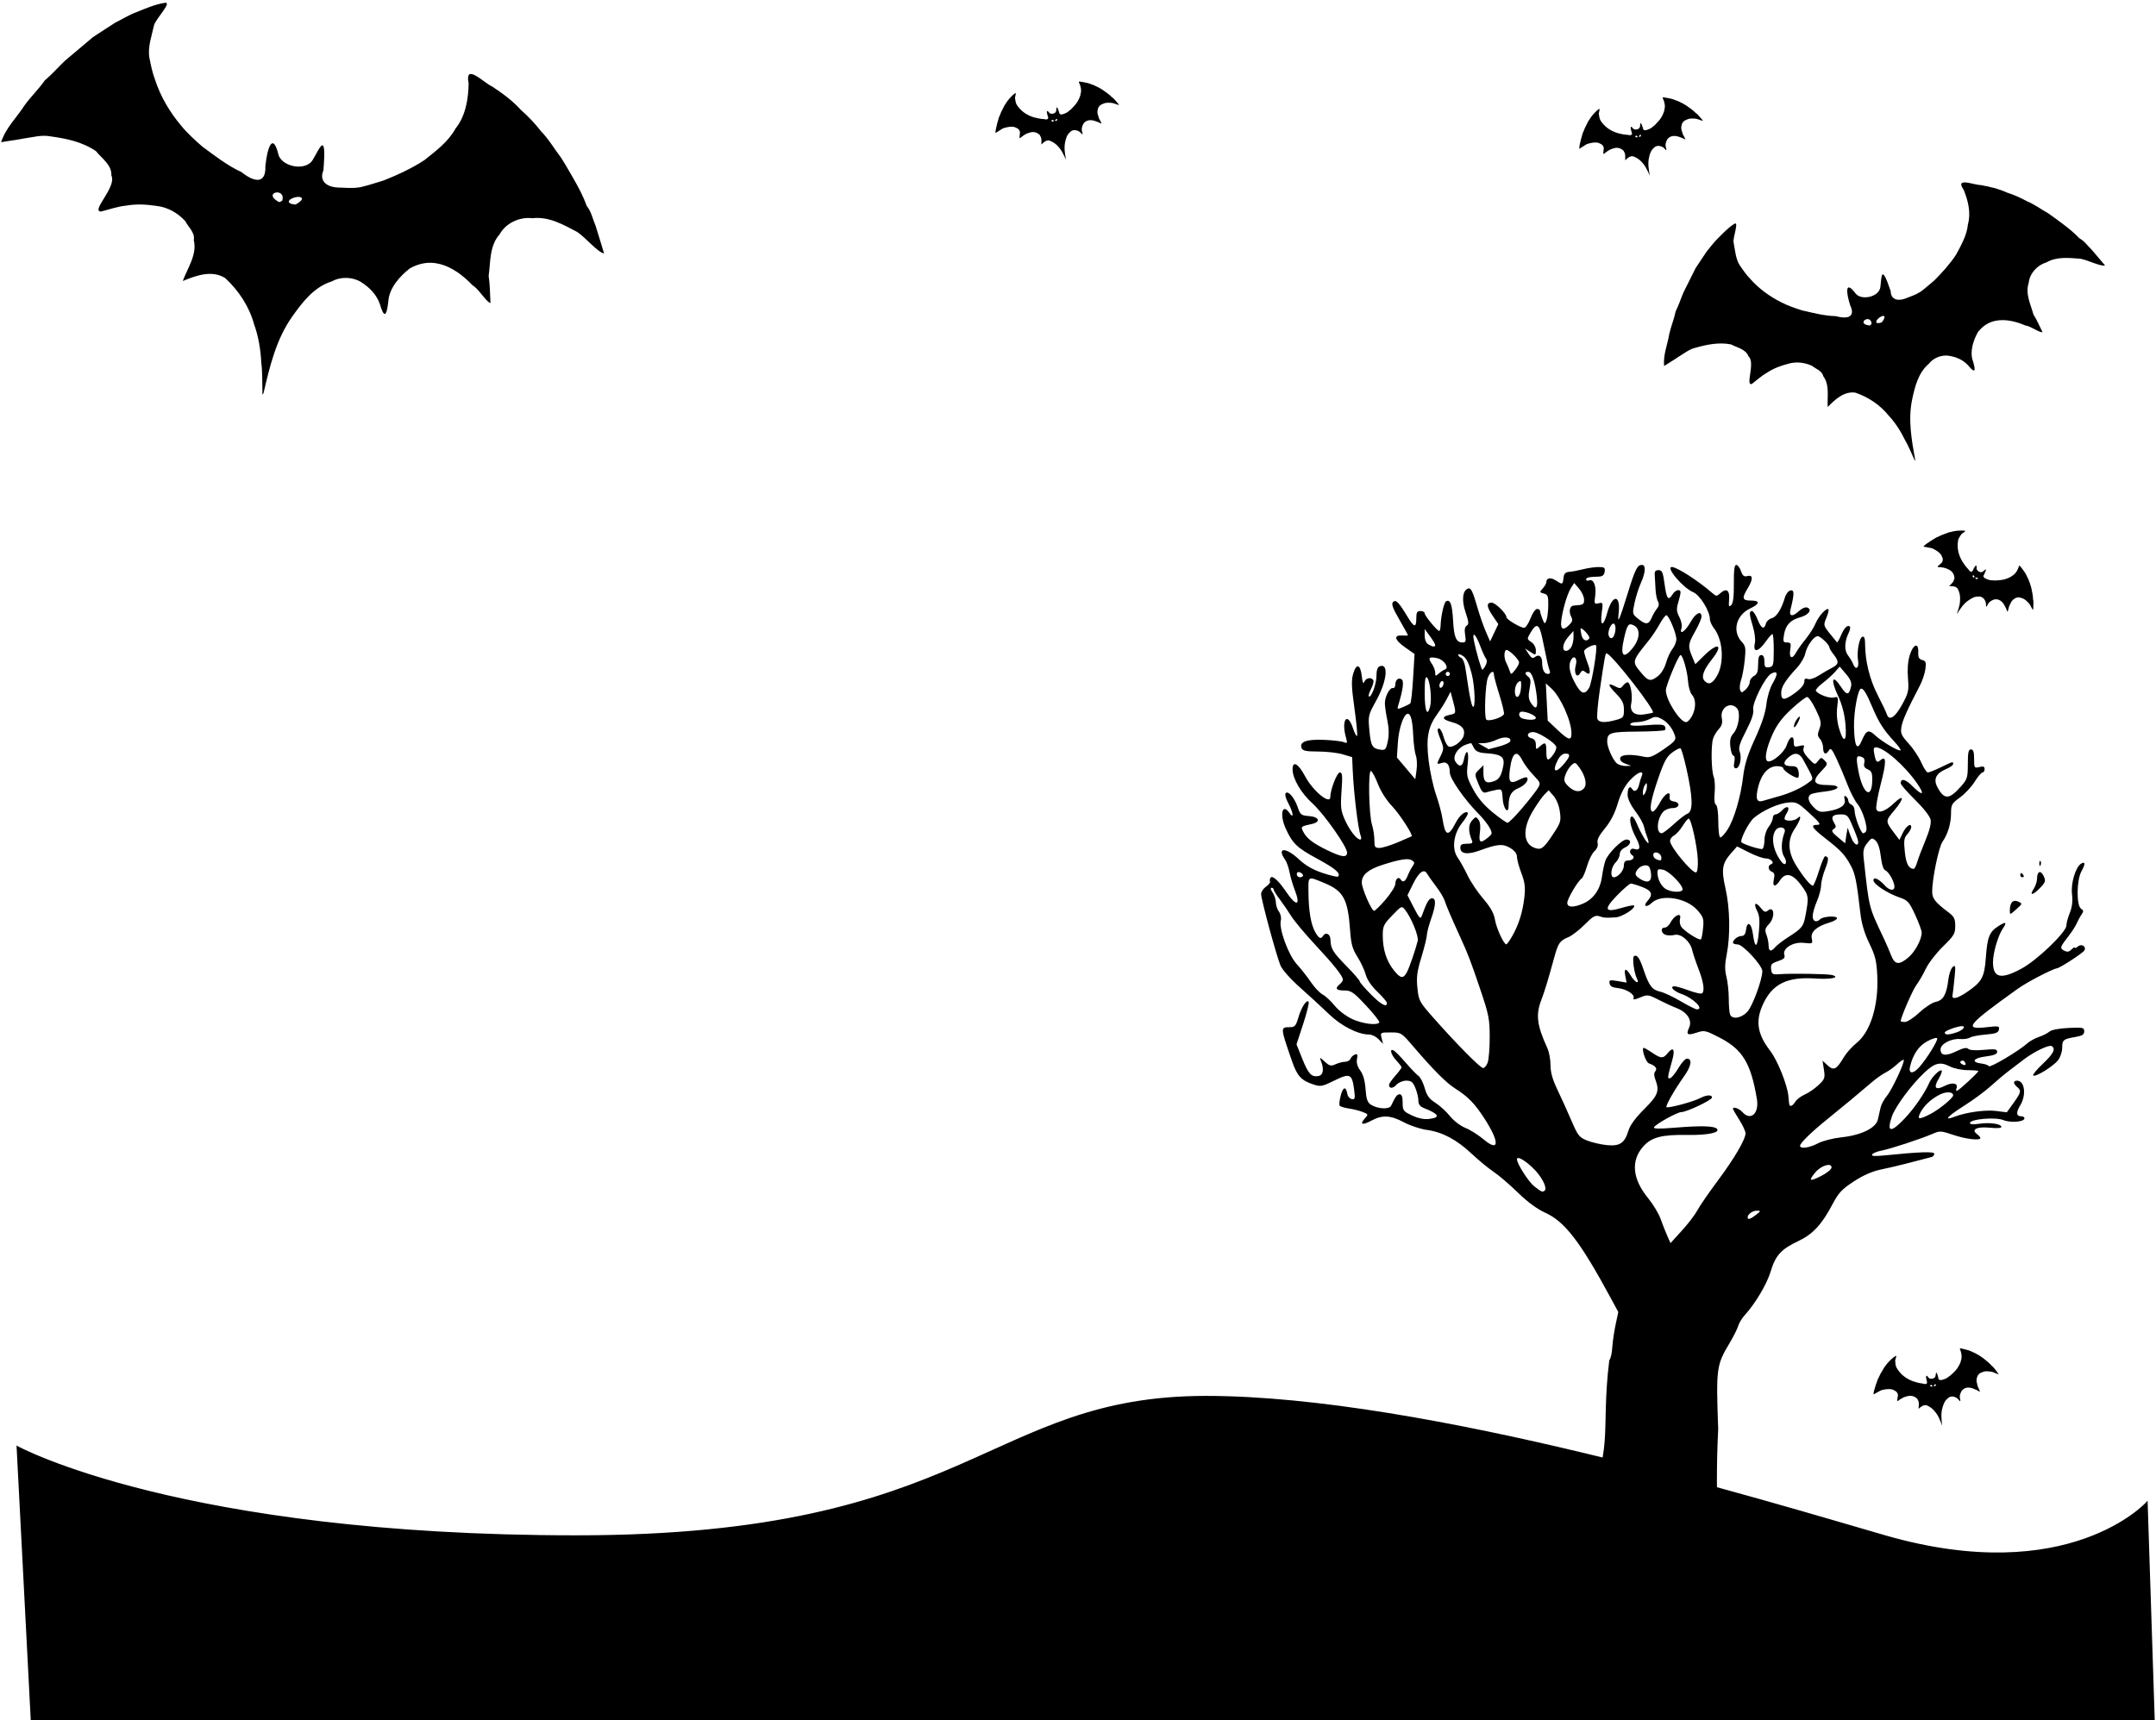 <?xml version="1.0" encoding="UTF-8" standalone="no"?>
<!-- Created with Inkscape (http://www.inkscape.org/) -->

<svg
   xmlns:dc="http://purl.org/dc/elements/1.1/"
   xmlns:cc="http://creativecommons.org/ns#"
   xmlns:rdf="http://www.w3.org/1999/02/22-rdf-syntax-ns#"
   xmlns:svg="http://www.w3.org/2000/svg"
   xmlns="http://www.w3.org/2000/svg"
   xmlns:xlink="http://www.w3.org/1999/xlink"
   xmlns:sodipodi="http://sodipodi.sourceforge.net/DTD/sodipodi-0.dtd"
   xmlns:inkscape="http://www.inkscape.org/namespaces/inkscape"
   version="1.1"
   width="600.01"
   height="478.815"
   id="svg3429"
   inkscape:version="0.48.1 r9760"
   sodipodi:docname="Halloween_landscape.svg">
  <sodipodi:namedview
     pagecolor="#ffffff"
     bordercolor="#666666"
     borderopacity="1"
     objecttolerance="10"
     gridtolerance="10"
     guidetolerance="10"
     inkscape:pageopacity="0"
     inkscape:pageshadow="2"
     inkscape:window-width="810"
     inkscape:window-height="688"
     id="namedview63"
     showgrid="false"
     fit-margin-top="0"
     fit-margin-left="0"
     fit-margin-right="0"
     fit-margin-bottom="0"
     inkscape:zoom="0.19425416"
     inkscape:cx="286.12911"
     inkscape:cy="277.87444"
     inkscape:window-x="842"
     inkscape:window-y="0"
     inkscape:window-maximized="0"
     inkscape:current-layer="svg3429" />
  <defs
     id="defs3">
    <linearGradient
       id="linearGradient5341">
      <stop
         id="stop5343"
         style="stop-color:#ffffff;stop-opacity:1"
         offset="0" />
      <stop
         id="stop5345"
         style="stop-color:#ffffff;stop-opacity:0"
         offset="1" />
    </linearGradient>
    <linearGradient
       id="linearGradient5325">
      <stop
         id="stop5327"
         style="stop-color:#ffffff;stop-opacity:1"
         offset="0" />
      <stop
         id="stop5329"
         style="stop-color:#ffffff;stop-opacity:0"
         offset="1" />
    </linearGradient>
    <linearGradient
       id="linearGradient5317">
      <stop
         id="stop5319"
         style="stop-color:#ffffff;stop-opacity:1"
         offset="0" />
      <stop
         id="stop5321"
         style="stop-color:#ffffff;stop-opacity:0"
         offset="1" />
    </linearGradient>
    <linearGradient
       id="linearGradient5209">
      <stop
         id="stop5211"
         style="stop-color:#ffffff;stop-opacity:1"
         offset="0" />
      <stop
         id="stop5213"
         style="stop-color:#ffffff;stop-opacity:0"
         offset="1" />
    </linearGradient>
    <linearGradient
       id="linearGradient4914">
      <stop
         id="stop4916"
         style="stop-color:#666666;stop-opacity:1"
         offset="0" />
      <stop
         id="stop4918"
         style="stop-color:#666666;stop-opacity:0"
         offset="1" />
    </linearGradient>
    <linearGradient
       id="linearGradient4900">
      <stop
         id="stop4902"
         style="stop-color:#000000;stop-opacity:1"
         offset="0" />
      <stop
         id="stop4904"
         style="stop-color:#000000;stop-opacity:0"
         offset="1" />
    </linearGradient>
    <filter
       color-interpolation-filters="sRGB"
       id="filter3915">
      <feGaussianBlur
         stdDeviation="2"
         id="feGaussianBlur3917" />
    </filter>
    <filter
       color-interpolation-filters="sRGB"
       id="filter4568">
      <feGaussianBlur
         stdDeviation="5.002"
         id="feGaussianBlur4570" />
    </filter>
    <filter
       color-interpolation-filters="sRGB"
       id="filter5111">
      <feGaussianBlur
         stdDeviation="1.336"
         id="feGaussianBlur5113" />
    </filter>
    <filter
       x="-0.205"
       y="-0.203"
       width="1.41"
       height="1.406"
       color-interpolation-filters="sRGB"
       id="filter5203">
      <feGaussianBlur
         stdDeviation="24.382"
         id="feGaussianBlur5205" />
    </filter>
    <filter
       x="-0.044"
       y="-0.19"
       width="1.089"
       height="1.381"
       color-interpolation-filters="sRGB"
       id="filter5245">
      <feGaussianBlur
         stdDeviation="19.854"
         id="feGaussianBlur5247" />
    </filter>
    <filter
       color-interpolation-filters="sRGB"
       id="filter6320-1">
      <feGaussianBlur
         id="feGaussianBlur6322-0"
         stdDeviation="2.686" />
    </filter>
    <linearGradient
       x1="400.834"
       y1="607.959"
       x2="423.269"
       y2="734.117"
       id="linearGradient7336"
       xlink:href="#linearGradient6155-9"
       gradientUnits="userSpaceOnUse" />
    <linearGradient
       id="linearGradient6155-9">
      <stop
         id="stop6157-47"
         style="stop-color:#ffffff;stop-opacity:1"
         offset="0" />
      <stop
         id="stop6159-06"
         style="stop-color:#ffffff;stop-opacity:0"
         offset="1" />
    </linearGradient>
    <clipPath
       id="clipPath6151-1">
      <path
         d="m 439.215,587.524 a 164.93,76.639 0 1 1 -329.859,0 164.93,76.639 0 1 1 329.859,0 z"
         transform="translate(99.902,53.858)"
         id="path6153-2"
         style="fill:#ffffff;fill-opacity:1;fill-rule:nonzero;stroke:#ffffff;stroke-width:2;stroke-linecap:butt;stroke-linejoin:miter;stroke-miterlimit:4;stroke-opacity:1;stroke-dasharray:none;stroke-dashoffset:0"
         inkscape:connector-curvature="0" />
    </clipPath>
    <linearGradient
       x1="400.834"
       y1="607.959"
       x2="423.269"
       y2="734.117"
       id="linearGradient6486"
       xlink:href="#linearGradient6155-9"
       gradientUnits="userSpaceOnUse" />
    <filter
       color-interpolation-filters="sRGB"
       id="filter6493">
      <feGaussianBlur
         stdDeviation="1.343"
         id="feGaussianBlur6495" />
    </filter>
    <linearGradient
       x1="720.02"
       y1="596.843"
       x2="697.202"
       y2="1010.094"
       id="linearGradient6545"
       xlink:href="#linearGradient5209"
       gradientUnits="userSpaceOnUse"
       gradientTransform="translate(-262.852,-117.939)" />
    <linearGradient
       x1="720.02"
       y1="596.843"
       x2="697.202"
       y2="1010.094"
       id="linearGradient6547"
       xlink:href="#linearGradient5209"
       gradientUnits="userSpaceOnUse"
       gradientTransform="translate(-262.852,-117.939)" />
    <linearGradient
       x1="-60.029"
       y1="-28.152"
       x2="-57.494"
       y2="106.218"
       id="linearGradient6557"
       xlink:href="#linearGradient5325"
       gradientUnits="userSpaceOnUse"
       gradientTransform="translate(993.83,-238.316)" />
    <linearGradient
       x1="173.217"
       y1="544.822"
       x2="168.146"
       y2="679.192"
       id="linearGradient6560"
       xlink:href="#linearGradient5341"
       gradientUnits="userSpaceOnUse"
       gradientTransform="translate(993.83,-238.316)" />
    <linearGradient
       x1="578.862"
       y1="554.963"
       x2="581.397"
       y2="369.888"
       id="linearGradient6566"
       xlink:href="#linearGradient5317"
       gradientUnits="userSpaceOnUse"
       gradientTransform="translate(993.83,-238.316)" />
    <linearGradient
       x1="629.243"
       y1="754.096"
       x2="638.206"
       y2="951.295"
       id="linearGradient6569"
       xlink:href="#linearGradient4914"
       gradientUnits="userSpaceOnUse"
       gradientTransform="translate(733.514,-303.014)" />
    <linearGradient
       x1="595.181"
       y1="203.733"
       x2="580.839"
       y2="1014.04"
       id="linearGradient6575"
       xlink:href="#linearGradient4900"
       gradientUnits="userSpaceOnUse"
       gradientTransform="translate(733.514,-303.014)" />
  </defs>
  <g
     transform="matrix(0.433,0,0,0.433,286.487,708.136)"
     id="layer1">
    <g
       transform="matrix(0.47,0,0,0.47,1042.909,-94.692)"
       id="text4961"
       style="font-size:107.044px;font-style:normal;font-variant:normal;font-weight:bold;font-stretch:normal;line-height:125%;letter-spacing:0px;word-spacing:0px;fill:#000000;fill-opacity:1;stroke:none;font-family:Arial;-inkscape-font-specification:Arial Bold" />
    <g
       id="g6595">
      <path
         d="m -650.462,-705.219 c 0,0 104.583,57.367 359.22,57.367 254.637,0 263.731,-89.636 404.69,-89.636 140.96,0 361.932,68.146 436.52,89.636 118.224,34.062 168.242,-21.513 168.242,-21.513 l 4.547,139.832 -1364.125,0 z"
         id="path4894"
         style="fill:#000000;stroke:#000000;stroke-width:1px;stroke-linecap:butt;stroke-linejoin:miter;stroke-opacity:1"
         inkscape:connector-curvature="0" />
      <path
         d="m 328.64,836.805 c -2.113,-4.432 -4.518,-10.599 -7.202,-15.016 -3.015,-6.276 -7.385,-12.985 -12.004,-17.834 -6.245,-7.893 -15.282,-13.782 -24.712,-17.07 -8.56,-1.293 -15.316,5.158 -20.752,10.728 -0.449,-7.476 1.632,-16.517 -3.344,-23.075 -0.809,-4.097 -6.008,-5.607 -8.397,-7.733 -5.568,-2.472 -11.773,-3.278 -17.818,-1.477 -5.468,1.463 -10.542,3.251 -15.455,6.457 -4.306,2.402 -7.474,5.432 -11.553,8.559 -5.258,1.873 2.845,-16.08 -2.564,-20.572 -1.921,-5.394 -8.525,-6.512 -13.027,-8.924 -9.019,-1.782 -17.923,0.099 -26.421,2.467 -4.702,1.01 -8.896,4.486 -12.904,6.874 -3.813,2.635 -7.032,4.395 -10.625,6.791 -0.832,-8.182 2.518,-15.823 3.832,-23.838 1.273,-5.689 3.627,-11.215 4.789,-16.976 2.365,-4.66 3.898,-9.678 5.905,-14.296 3.042,-6.094 5.994,-12.016 9.003,-18.02 2.402,-3.617 5.474,-8.307 8.102,-12.163 2.787,-3.278 5.154,-6.796 8.403,-9.911 3.917,-3.928 7.608,-7.921 12.154,-10.812 4.17,-2.954 -0.994,10.202 -0.343,13.565 1.136,5.772 1.438,12.311 4.694,17.369 2.448,3.556 4.616,6.756 7.652,9.911 6.499,7.368 14.429,13.165 23.257,17.593 4.908,2.565 10.089,4.274 15.305,5.983 8.222,1.847 16.561,4.16 25.358,4.355 7.647,2.153 15.323,1.463 10.746,-8.201 -3.111,-9.81 -3.693,-18.764 3.808,-9.068 3.997,5.947 18.074,3.221 18.808,-4.756 0.908,-6.294 0.294,-18.602 7.676,3.395 -0.106,4.052 2.787,8.341 10.879,5.499 4.879,-2.03 6.945,-2.31 11.551,-5.189 3.566,-2.685 7.12,-5.776 10.199,-8.413 5.659,-5.658 11.603,-12.212 16.209,-19.217 3.648,-6.888 8.06,-14.398 8.812,-22.636 2.414,-8.58 0.037,-17.956 -3.198,-25.759 -6.775,-9.804 7.591,-3.545 12.542,-3.561 6.795,1.215 13.375,2.707 19.656,5.582 5.044,1.612 10.228,3.863 14.854,6.431 5.366,2.138 10.685,6.089 15.905,9.01 3.603,2.434 7.164,5.138 10.953,7.959 4.496,3.376 8.706,6.749 12.529,10.849 3.498,1.757 5.973,5.458 8.904,8.221 3.477,4.135 6.927,8.027 10.199,12.013 -3.444,0.862 -12.78,-4.04 -18.334,-5.023 -8.704,-0.638 -17.7,-1.749 -25.556,2.814 -6.627,1.901 -12.367,8.1 -13.058,15.123 -2.759,8.324 1.451,16.082 3.507,23.687 2.701,4.231 4.678,9.026 6.806,13.253 -2.834,0.225 -8.643,-4.531 -12.979,-5.101 -6.503,-2.767 -14.265,-4.916 -21.832,-3.493 -5.491,0.997 -9.976,4.01 -13.504,8.594 -3.297,6.018 -6.232,14.356 -3.692,21.46 2.529,8.224 1.453,9.423 -3.811,3.017 -3.834,-4.072 -8.774,-6.022 -14.104,-6.907 -5.248,-0.839 -11.546,1.47 -15.004,6.006 -7.883,6.685 -10.42,17.193 -12.41,26.579 -3.164,14.9 -0.433,30.285 2.207,44.899 l -0.3,1.051 z M 296.783,735.254 c -1.05,-7.606 -11.765,0.112 -2.065,1.393 1.023,0.433 1.783,-0.976 2.065,-1.393 z m 7.549,-0.868 c 5.37,-6.926 -1.171,-5.416 -3.751,-1.492 -1.556,3.016 2.534,1.951 3.751,1.492 z"
         transform="matrix(0.861,0,0,0.861,285.784,-2060.478)"
         id="path6314"
         style="fill:#000000;filter:url(#filter6493)"
         inkscape:connector-curvature="0" />
      <path
         d="m 398.538,-1522.907 c -0.51,-1.069 -1.09,-2.557 -1.738,-3.623 -0.728,-1.514 -1.782,-3.133 -2.896,-4.303 -1.507,-1.905 -3.687,-3.325 -5.963,-4.119 -2.065,-0.312 -3.696,1.245 -5.007,2.588 -0.108,-1.804 0.394,-3.985 -0.807,-5.568 -0.195,-0.988 -1.45,-1.353 -2.026,-1.866 -1.344,-0.597 -2.841,-0.791 -4.299,-0.356 -1.319,0.353 -2.544,0.784 -3.729,1.558 -1.039,0.58 -1.804,1.311 -2.788,2.065 -1.269,0.452 0.686,-3.88 -0.619,-4.964 -0.464,-1.302 -2.057,-1.571 -3.143,-2.153 -2.176,-0.43 -4.325,0.024 -6.375,0.595 -1.134,0.244 -2.146,1.082 -3.114,1.659 -0.92,0.636 -1.697,1.06 -2.564,1.639 -0.201,-1.974 0.608,-3.818 0.925,-5.752 0.307,-1.373 0.875,-2.706 1.155,-4.096 0.571,-1.124 0.941,-2.335 1.425,-3.45 0.734,-1.47 1.446,-2.899 2.172,-4.348 0.58,-0.873 1.321,-2.004 1.955,-2.935 0.672,-0.791 1.244,-1.64 2.027,-2.391 0.945,-0.948 1.836,-1.911 2.933,-2.609 1.006,-0.713 -0.24,2.462 -0.083,3.273 0.274,1.393 0.347,2.97 1.133,4.191 0.591,0.858 1.114,1.63 1.846,2.391 1.568,1.778 3.482,3.177 5.612,4.245 1.184,0.619 2.434,1.031 3.693,1.444 1.984,0.446 3.996,1.004 6.119,1.051 1.845,0.519 3.697,0.353 2.593,-1.979 -0.75,-2.367 -0.891,-4.527 0.919,-2.188 0.964,1.435 4.361,0.777 4.538,-1.148 0.219,-1.519 0.071,-4.488 1.852,0.819 -0.026,0.978 0.672,2.013 2.625,1.327 1.177,-0.49 1.676,-0.557 2.787,-1.252 0.86,-0.648 1.718,-1.394 2.461,-2.03 1.365,-1.365 2.8,-2.947 3.911,-4.637 0.88,-1.662 1.945,-3.474 2.126,-5.462 0.583,-2.07 0.01,-4.333 -0.772,-6.215 -1.635,-2.366 1.831,-0.856 3.026,-0.859 1.64,0.293 3.227,0.653 4.743,1.347 1.217,0.389 2.468,0.932 3.584,1.552 1.295,0.516 2.578,1.469 3.838,2.174 0.87,0.587 1.729,1.24 2.643,1.92 1.085,0.815 2.101,1.628 3.023,2.618 0.844,0.424 1.441,1.317 2.148,1.984 0.839,0.998 1.671,1.937 2.461,2.899 -0.831,0.208 -3.084,-0.975 -4.424,-1.212 -2.1,-0.154 -4.271,-0.422 -6.166,0.679 -1.599,0.459 -2.984,1.954 -3.151,3.649 -0.666,2.009 0.35,3.88 0.846,5.715 0.652,1.021 1.129,2.178 1.642,3.198 -0.684,0.054 -2.086,-1.093 -3.132,-1.231 -1.569,-0.668 -3.442,-1.186 -5.268,-0.843 -1.325,0.241 -2.407,0.968 -3.258,2.074 -0.796,1.452 -1.504,3.464 -0.891,5.178 0.61,1.984 0.351,2.274 -0.919,0.728 -0.925,-0.983 -2.117,-1.453 -3.403,-1.667 -1.266,-0.202 -2.786,0.355 -3.62,1.449 -1.902,1.613 -2.514,4.149 -2.994,6.413 -0.763,3.595 -0.104,7.307 0.533,10.834 l -0.072,0.254 z m -7.687,-24.503 c -0.253,-1.835 -2.839,0.027 -0.498,0.336 0.247,0.104 0.43,-0.235 0.498,-0.336 z m 1.821,-0.209 c 1.296,-1.671 -0.283,-1.307 -0.905,-0.36 -0.376,0.728 0.611,0.471 0.905,0.36 z"
         id="path6084"
         style="fill:#000000"
         inkscape:connector-curvature="0" />
      <path
         d="m 596.156,-1240.991 c 0.353,-1.131 0.939,-2.617 1.188,-3.839 0.496,-1.605 0.823,-3.509 0.801,-5.125 0.189,-2.421 -0.444,-4.946 -1.574,-7.074 -1.303,-1.633 -3.557,-1.599 -5.432,-1.505 1.147,-1.397 2.998,-2.655 3.193,-4.632 0.529,-0.858 -0.144,-1.978 -0.218,-2.746 -0.58,-1.351 -1.546,-2.511 -2.911,-3.184 -1.208,-0.638 -2.399,-1.154 -3.794,-1.392 -1.156,-0.281 -2.214,-0.265 -3.449,-0.38 -1.238,-0.531 3.141,-2.379 2.92,-4.061 0.545,-1.27 -0.441,-2.551 -0.842,-3.716 -1.304,-1.795 -3.188,-2.922 -5.08,-3.897 -0.998,-0.592 -2.31,-0.665 -3.411,-0.9 -1.107,-0.159 -1.965,-0.376 -2.994,-0.541 1.195,-1.585 3.041,-2.387 4.588,-3.59 1.158,-0.798 2.481,-1.39 3.632,-2.219 1.183,-0.437 2.277,-1.073 3.39,-1.562 1.538,-0.58 3.032,-1.143 4.549,-1.712 1.018,-0.246 2.331,-0.572 3.429,-0.824 1.031,-0.123 2.027,-0.357 3.113,-0.376 1.337,-0.053 2.645,-0.154 3.924,0.08 1.222,0.161 -1.849,1.642 -2.285,2.344 -0.746,1.208 -1.765,2.414 -2.018,3.844 -0.15,1.031 -0.291,1.953 -0.271,3.009 -0.058,2.37 0.394,4.697 1.23,6.928 0.448,1.259 1.085,2.411 1.727,3.569 1.152,1.675 2.249,3.452 3.773,4.93 1,1.635 2.472,2.772 3.247,0.311 1.059,-2.246 2.424,-3.926 2.161,-0.98 -0.268,1.708 2.67,3.534 4.109,2.243 1.193,-0.965 3.103,-3.244 0.802,1.86 -0.683,0.7 -0.875,1.933 1.024,2.757 1.197,0.441 1.608,0.73 2.895,0.976 1.071,0.11 2.207,0.146 3.185,0.184 1.929,-0.073 4.056,-0.258 6.02,-0.742 1.775,-0.621 3.788,-1.226 5.272,-2.561 1.834,-1.123 2.952,-3.172 3.659,-5.083 0.409,-2.846 1.925,0.618 2.804,1.427 1.003,1.329 1.923,2.673 2.563,4.212 0.628,1.113 1.177,2.361 1.574,3.574 0.599,1.258 0.892,2.83 1.337,4.203 0.239,1.022 0.425,2.084 0.633,3.205 0.242,1.335 0.434,2.622 0.438,3.975 0.331,0.885 0.162,1.946 0.227,2.915 -0.063,1.302 -0.091,2.557 -0.165,3.799 -0.751,-0.412 -1.599,-2.811 -2.421,-3.896 -1.436,-1.54 -2.846,-3.212 -4.984,-3.693 -1.485,-0.75 -3.517,-0.595 -4.791,0.535 -1.853,1.021 -2.381,3.084 -3.264,4.767 -0.216,1.192 -0.652,2.365 -0.969,3.462 -0.538,-0.425 -0.786,-2.22 -1.46,-3.032 -0.697,-1.556 -1.718,-3.21 -3.291,-4.199 -1.135,-0.724 -2.423,-0.926 -3.799,-0.694 -1.571,0.524 -3.458,1.519 -4.173,3.192 -0.901,1.87 -1.288,1.906 -1.169,-0.091 -0.011,-1.349 -0.565,-2.505 -1.363,-3.536 -0.791,-1.009 -2.284,-1.634 -3.641,-1.398 -2.492,-0.11 -4.664,1.334 -6.556,2.668 -3.004,2.118 -5.044,5.288 -6.973,8.308 l -0.226,0.137 z m 11.018,-23.197 c 1.062,-1.518 -2.101,-1.91 -0.594,-0.092 0.11,0.244 0.476,0.12 0.594,0.092 z m 1.478,1.084 c 2.086,-0.345 0.681,-1.151 -0.419,-0.879 -0.77,0.279 0.128,0.761 0.419,0.879 z"
         id="path6491"
         style="fill:#000000"
         inkscape:connector-curvature="0" />
      <path
         d="m -492.927,-1382.885 c -0.219,-5.727 0.051,-13.449 -0.787,-19.424 -0.335,-8.12 -1.92,-17.331 -4.632,-24.662 -3.05,-11.346 -10.018,-21.832 -18.609,-29.71 -8.579,-5.338 -18.801,-1.544 -27.2,1.917 2.972,-8.222 9.377,-16.953 7.071,-26.281 1.024,-4.765 -3.851,-8.785 -5.431,-12.168 -4.828,-5.222 -11.108,-8.95 -18.419,-9.811 -6.537,-0.957 -12.803,-1.383 -19.549,-0.215 -5.725,0.586 -10.521,2.371 -16.338,3.841 -6.501,-0.42 10.475,-15.925 6.751,-23.238 0.432,-6.669 -6.132,-10.918 -9.844,-15.582 -8.845,-6.075 -19.26,-8.171 -29.463,-9.557 -5.507,-1.088 -11.608,0.701 -17.008,1.41 -5.305,1.064 -9.568,1.464 -14.526,2.373 2.886,-9.155 10.006,-15.8 15.117,-23.785 3.992,-5.511 9.067,-10.348 12.973,-15.987 4.688,-3.903 8.649,-8.575 12.932,-12.599 6.075,-5.128 11.975,-10.113 17.972,-15.16 4.245,-2.769 9.705,-6.377 14.303,-9.297 4.502,-2.227 8.663,-4.906 13.584,-6.744 6.012,-2.402 11.813,-4.978 18.021,-5.978 5.834,-1.241 -5.776,10.477 -6.632,14.383 -1.448,6.712 -4.143,13.861 -2.988,20.787 0.981,4.942 1.828,9.374 3.627,14.158 3.565,10.9 9.389,20.777 16.808,29.6 4.076,5.016 8.842,9.241 13.644,13.481 7.961,5.777 15.832,12.107 25.173,16.378 7.203,5.839 15.751,8.644 15.307,-3.829 1.196,-11.954 4.706,-21.821 8.27,-7.962 1.538,8.221 17.888,11.8 22.359,3.587 3.88,-6.328 8.906,-19.806 6.661,7.184 -1.985,4.295 -0.864,10.229 9.124,10.919 6.168,0.077 8.512,0.731 14.779,-0.228 5.063,-1.231 10.3,-2.903 14.818,-4.309 8.679,-3.452 18.078,-7.734 26.25,-13.116 7.092,-5.7 15.289,-11.713 19.9,-20.197 6.55,-8.083 8.332,-19.232 8.467,-29.091 -2.736,-13.639 9.775,-0.296 15.089,1.974 6.724,4.44 13.088,9.078 18.494,15.061 4.662,4.058 9.181,8.864 12.954,13.754 4.766,4.77 8.642,11.461 12.89,17.003 2.739,4.273 5.308,8.816 8.067,13.59 3.261,5.695 6.217,11.255 8.421,17.416 2.939,3.499 3.883,8.609 5.748,12.925 1.819,6.038 3.719,11.804 5.386,17.588 -4.09,-0.667 -11.834,-10.233 -17.335,-13.851 -9.037,-4.703 -18.167,-10.048 -28.696,-8.785 -7.983,-1.022 -16.998,2.972 -20.982,10.182 -6.801,7.65 -5.871,17.91 -7.179,27.012 0.942,5.783 0.847,11.836 1.176,17.351 -3.142,-1.067 -7.173,-8.849 -11.558,-11.462 -5.694,-5.97 -13.023,-11.857 -21.791,-13.826 -6.347,-1.467 -12.546,-0.308 -18.446,2.977 -6.314,4.929 -13.31,12.512 -13.867,21.3 -1.087,9.984 -2.794,10.772 -5.478,1.474 -2.23,-6.136 -6.625,-10.507 -11.93,-13.918 -5.238,-3.323 -13.056,-3.756 -18.859,-0.49 -11.538,3.526 -19.11,13.62 -25.578,22.762 -10.272,14.512 -14.45,32.265 -18.368,49.151 l -0.807,0.988 z m 12.745,-123.576 c 2.387,-8.638 -12.664,-5.312 -2.857,0.541 0.897,0.936 2.362,-0.223 2.857,-0.541 z m 8.494,2.555 c 8.955,-4.945 1.245,-6.347 -3.332,-3.332 -3.061,2.514 1.815,3.262 3.332,3.332 z"
         id="path6491-3"
         style="fill:#000000"
         inkscape:connector-curvature="0" />
      <path
         d="m 343.673,-555.188 c -1.483,-0.637 -2.016,-1.201 -1.184,-1.253 0.831,-0.052 1.887,-2.976 2.346,-6.497 2.942,-22.56 5.322,-44.344 6.957,-63.685 1.034,-12.232 2.503,-28.911 3.265,-37.066 21.48,-38.891 11.796,-50.108 17.636,-97.223 0.839,-0.839 1.699,-4.479 1.912,-8.087 0.213,-3.608 1.171,-10.242 2.13,-14.741 l 1.743,-8.181 -4.684,-8.667 c -19.727,-36.499 -29.656,-49.462 -42.255,-55.163 -5.276,-2.388 -11.395,-6.89 -17.603,-12.952 -5.234,-5.111 -12.209,-11.088 -15.5,-13.282 -3.291,-2.194 -9.641,-7.423 -14.111,-11.62 -9.752,-9.156 -18.932,-14.041 -28.939,-15.398 -4.077,-0.553 -10.683,-2.749 -14.679,-4.879 -8.608,-4.589 -13.839,-4.864 -20.866,-1.098 -5.902,3.163 -7.809,2.542 -4.254,-1.385 2.347,-2.593 2.305,-2.713 -1.468,-4.188 -2.136,-0.835 -6.174,-1.842 -8.972,-2.238 -2.798,-0.396 -5.403,-1.23 -5.789,-1.854 -0.386,-0.624 -0.023,-3.652 0.805,-6.729 1.488,-5.526 3.288,-5.759 4.227,-0.549 0.266,1.474 1.532,2.882 2.814,3.129 2.037,0.392 2.226,-0.369 1.501,-6.05 -1.301,-10.195 -2.707,-10.851 -12.665,-5.91 -7.703,3.822 -8.9,4.057 -13.309,2.611 -8.115,-2.661 -10.627,-5.401 -14.056,-15.33 -7.491,-21.694 -7.484,-21.565 -1.171,-21.565 3.023,0 3.786,-0.872 5.307,-6.065 1.955,-6.677 5.215,-11.767 6.63,-10.352 0.499,0.499 -1.047,6.878 -3.437,14.174 l -4.345,13.266 3.567,8.909 c 4.03,10.067 5.891,12.139 10.337,11.509 3.3,-0.468 3.99,-4.362 1.749,-9.875 -0.968,-2.381 -0.679,-2.316 2.477,0.559 3.103,2.827 4.025,3.049 7.018,1.685 1.895,-0.864 4.65,-1.57 6.121,-1.57 1.471,0 3.006,-0.863 3.41,-1.918 0.405,-1.055 1.671,-2.276 2.814,-2.715 1.645,-0.631 1.934,-0.041 1.384,2.836 -0.462,2.417 0.245,4.904 2.112,7.429 1.869,2.527 3.004,6.525 3.397,11.965 0.468,6.464 1.189,8.553 3.456,10.009 4.261,2.735 11.753,3.14 12.925,0.699 2.991,-6.228 3.884,-7.413 5.587,-7.413 1.289,0 1.875,1.685 1.875,5.391 0,5.069 0.362,5.561 6.065,8.238 4.135,1.941 7.693,2.642 11.18,2.204 7.24,-0.91 6.14,-3.123 -3.43,-6.9 -2.694,-1.063 -3.707,-2.403 -3.707,-4.905 0,-1.893 -0.879,-5.545 -1.953,-8.116 -1.591,-3.808 -2.676,-4.674 -5.856,-4.674 -2.176,0 -4.97,1.179 -6.314,2.664 -2.315,2.558 -4.746,2.557 -4.746,-7.8e-4 0,-0.672 1.82,-3.294 4.044,-5.827 2.224,-2.533 4.044,-4.949 4.044,-5.369 0,-0.42 -1.516,-2.4 -3.37,-4.399 -3.64,-3.928 -4.668,-8.181 -1.532,-6.342 1.011,0.593 4.44,4.11 7.619,7.817 3.18,3.707 6.816,7.471 8.08,8.366 1.264,0.895 3.084,4.434 4.044,7.864 1.35,4.821 2.9,6.965 6.829,9.445 2.796,1.765 7.02,5.619 9.387,8.564 2.421,3.012 6.741,6.322 9.873,7.564 3.063,1.214 8.412,4.591 11.887,7.504 10.071,8.444 10.251,1.695 0.364,-13.59 -6.194,-9.575 -10.572,-14.054 -18.811,-19.246 -5.674,-3.575 -13.862,-11.797 -26.808,-26.917 -7.698,-8.991 -7.869,-9.098 -14.561,-9.098 -6.711,0 -6.763,0.034 -5.853,3.707 l 0.918,3.707 -2.846,-3.033 c -1.566,-1.668 -4.316,-3.033 -6.113,-3.033 -7.155,0 -17.854,-5.452 -25.858,-13.177 -4.396,-4.243 -12.735,-11.917 -18.529,-17.052 -6.078,-5.387 -11.397,-11.375 -12.57,-14.152 -2.575,-6.097 -12.455,-42.524 -12.455,-45.921 0,-1.4 1.365,-3.502 3.033,-4.67 1.668,-1.168 2.881,-2.567 2.696,-3.109 -0.185,-0.542 -0.149,-1.549 0.081,-2.238 0.893,-2.679 5.002,0.77 10.417,8.743 6.488,9.554 9.369,8.851 5.412,-1.322 -1.319,-3.392 -2.835,-8.562 -3.369,-11.49 -0.533,-2.927 -1.829,-6.55 -2.88,-8.05 -5.549,-7.922 0.433,-8.13 8.798,-0.306 4.388,4.105 9.007,6.776 15.389,8.9 5.016,1.669 9.459,2.695 9.873,2.28 1.982,-1.982 -1.793,-5.199 -13.59,-11.577 -12.84,-6.942 -15.691,-9.689 -20.066,-19.328 -3.997,-8.808 -2.22,-16.591 2.311,-10.123 3.159,4.509 2.671,0.049 -0.677,-6.2 -1.642,-3.063 -2.295,-5.705 -1.586,-6.414 1.682,-1.682 5.614,2.997 7.742,9.214 1.614,4.714 2.222,5.178 7.285,5.558 6.455,0.484 7.641,3.788 1.818,5.064 -7.254,1.589 -7.319,1.647 -5.629,4.947 2.226,4.346 6.147,7.376 15.401,11.9 9.284,4.54 12.806,4.979 12.802,1.598 0,-3.882 -14.985,-25.151 -22.418,-31.829 -7.159,-6.431 -12.623,-15.839 -12.623,-21.733 0,-5.861 3.675,-3.779 8.151,4.619 5.018,9.415 16.11,18.457 16.11,13.133 0,-4.622 4.311,-15.745 6.103,-15.745 1.624,0 1.812,2.01 1.113,11.86 -0.738,10.391 -0.477,12.685 2.102,18.516 2.994,6.769 7.655,12.755 9.931,12.755 0.691,0 0.824,-1.061 0.296,-2.359 -1.691,-4.148 -4.512,-27.419 -5.173,-42.664 l -0.345,-7.957 -6.003,-1.795 c -3.302,-0.987 -10.419,-1.804 -15.817,-1.815 -7.851,-0.016 -9.984,-0.464 -10.665,-2.237 -1.534,-3.998 3.075,-5.71 14.203,-5.272 5.676,0.223 11.472,0.886 12.88,1.473 2.296,0.957 2.446,0.661 1.454,-2.861 -3.208,-11.393 0.827,-17.034 4.437,-6.203 1.066,3.197 2.261,5.489 2.656,5.094 0.395,-0.395 -0.352,-8.38 -1.66,-17.744 -1.933,-13.835 -2.079,-18.026 -0.779,-22.365 2.045,-6.826 4.611,-6.042 5.484,1.676 0.467,4.133 0.971,5.237 1.643,3.602 1.047,-2.55 4.437,-3.169 5.746,-1.05 0.445,0.72 -0.171,3.202 -1.368,5.517 -1.197,2.315 -1.873,4.512 -1.502,4.882 1.432,1.432 4.916,-7.802 4.916,-13.03 0,-3.714 0.675,-5.76 2.08,-6.299 5.91,-2.268 4.754,9.394 -2.174,21.945 -5.216,9.448 -5.32,9.899 -4.452,19.237 0.941,10.127 1.865,11.723 7.22,12.473 2.981,0.417 3.487,-0.181 4.612,-5.447 0.855,-4.005 0.753,-8.385 -0.316,-13.56 -0.868,-4.204 -1.57,-9.124 -1.559,-10.932 0.026,-4.275 3.13,-10.122 5.145,-9.691 0.866,0.185 1.575,-0.84 1.575,-2.279 0,-3.193 2.433,-4.925 4.298,-3.06 1.293,1.293 0.468,6.984 -2.346,16.17 -0.902,2.946 -0.773,3.008 2.933,1.429 2.132,-0.909 4.266,-1.992 4.743,-2.407 0.477,-0.415 1.285,-7.73 1.796,-16.255 l 0.929,-15.5 -6.275,-4.422 c -6.704,-4.724 -7.358,-7.869 -1.551,-7.455 1.958,0.14 3.559,0.042 3.559,-0.219 0,-0.26 -2.504,-4.815 -5.564,-10.123 -4.311,-7.477 -5.2,-10.008 -3.948,-11.238 1.801,-1.769 3.608,0.102 9.446,9.782 4.051,6.717 5.457,6.913 5.457,0.761 0,-3.819 0.513,-4.717 2.696,-4.717 1.483,0 2.696,0.678 2.696,1.507 0,1.58 8.045,11.298 9.353,11.298 0.416,0 0.805,-1.516 0.865,-3.369 0.199,-6.163 2.129,-14.801 3.495,-15.645 2.648,-1.637 3.969,1.934 4.53,12.246 0.595,10.927 1.994,14.181 6.098,14.181 2.056,0 2.32,-0.775 1.659,-4.852 -0.536,-3.303 -0.213,-5.207 1.012,-5.965 1.472,-0.91 1.337,-2.473 -0.745,-8.599 -2.639,-7.765 -1.944,-14.083 1.682,-15.287 1.83,-0.608 2.943,1.771 6.394,13.659 1.267,4.364 3.514,10.733 4.994,14.152 l 2.691,6.217 2.645,-5.563 2.645,-5.563 -3.441,-5.071 c -4.101,-6.043 -4.368,-8.738 -0.865,-8.738 2.433,0 9.555,7.01 9.555,9.405 0,1.405 8.995,6.769 11.351,6.769 0.969,0 2.804,-2.729 4.078,-6.065 1.274,-3.336 3.176,-6.065 4.227,-6.065 1.051,0 1.91,0.567 1.91,1.26 0,0.693 0.673,2.968 1.496,5.054 1.39,3.526 1.575,3.603 2.601,1.099 0.608,-1.483 1.147,-5.809 1.199,-9.615 0.082,-6.029 -0.285,-7.018 -2.862,-7.692 -2.799,-0.732 -2.835,-0.908 -0.674,-3.296 1.256,-1.387 2.283,-3.197 2.283,-4.022 0,-2.756 2.781,-3.26 6.077,-1.101 4.292,2.812 4.455,2.761 4.953,-1.569 0.328,-2.852 1.203,-3.767 3.796,-3.97 1.853,-0.145 5.796,-0.889 8.761,-1.653 2.965,-0.764 7.405,-1.403 9.866,-1.421 3.876,-0.028 4.417,0.373 4.044,3.001 -0.31,2.185 -1.373,3.062 -3.8,3.139 -6.478,0.204 -8.087,0.577 -8.087,1.873 0,0.718 0.863,0.974 1.918,0.57 2.878,-1.105 4.731,3.62 3.887,9.91 -0.699,5.208 -0.556,5.521 2.184,4.805 2.81,-0.735 2.894,-0.48 2.014,6.148 -1.19,8.97 1.056,9.052 3.487,0.128 3.322,-12.199 8.767,-12.164 7.38,0.048 -0.876,7.71 0.333,5.027 6.071,-13.479 4.638,-14.956 5.947,-17.522 8.941,-17.522 2.583,0 2.274,5.017 -0.715,11.598 -1.382,3.042 -3.206,8.767 -4.054,12.722 -1.511,7.044 -1.466,7.252 2.205,10.257 4.944,4.047 6.848,3.929 8.754,-0.543 0.869,-2.039 2.42,-4.718 3.448,-5.953 1.317,-1.583 1.483,-2.976 0.564,-4.718 -0.718,-1.359 -1.396,-4.897 -1.507,-7.862 -0.111,-2.965 -0.33,-6.908 -0.487,-8.761 -0.217,-2.566 0.357,-3.369 2.41,-3.369 2.309,0 2.871,1.306 3.919,9.098 1.282,9.534 2.362,10.875 5.155,6.402 1.817,-2.909 5.079,-3.659 5.079,-1.167 0,0.841 -0.673,3.775 -1.496,6.52 -1.228,4.098 -1.095,5.767 0.743,9.322 1.293,2.501 1.865,5.507 1.354,7.118 -1.538,4.846 2.492,2.092 5.901,-4.032 3.163,-5.683 6.975,-7.53 6.975,-3.38 0,1.238 -1.82,5.474 -4.044,9.415 -4.638,8.219 -4.799,9.529 -1.987,16.257 l 2.056,4.921 5.745,-5.638 c 8.915,-8.749 12.485,-7.041 5.009,2.398 -5.73,7.235 -7.174,11.595 -4.668,14.1 2.592,2.592 4.88,1.648 7.742,-3.198 4.939,-8.361 4.018,-23.347 -1.897,-30.867 -1.411,-1.794 -2.566,-4.413 -2.566,-5.821 0,-5.082 -6.445,-15.498 -10.673,-17.25 -6.589,-2.729 -18.032,-16.22 -13.758,-16.22 3.225,0 17.058,8.933 26.225,16.934 2.265,1.977 2.675,1.968 4.976,-0.114 3.892,-3.522 6.07,-1.888 5.572,4.18 -0.36,4.386 -0.127,4.985 1.362,3.522 1.246,-1.223 1.766,-5.447 1.698,-13.815 -0.071,-8.664 0.367,-12.054 1.553,-12.054 0.908,0 2.269,1.775 3.025,3.945 1.076,3.087 1.984,3.785 4.175,3.212 3.65,-0.954 3.692,2.098 0.109,7.974 -3.841,6.3 -3.457,7.783 2.017,7.783 6.135,0 6,2.07 -0.327,5.05 -9.133,4.3 -11.776,14.743 -5.447,21.523 2.45,2.625 2.679,4.034 1.898,11.661 -0.489,4.772 -1.547,10.562 -2.35,12.868 -0.804,2.306 -1.084,5.178 -0.622,6.381 0.762,1.985 1.088,1.964 3.507,-0.226 1.467,-1.328 2.668,-3.512 2.668,-4.854 0,-1.342 1.213,-3.088 2.696,-3.882 2.078,-1.112 2.696,-2.822 2.696,-7.461 0,-4.451 0.527,-6.018 2.022,-6.018 1.358,0 2.022,1.358 2.022,4.137 0,3.498 0.46,4.071 2.974,3.707 2.768,-0.401 2.978,-1.155 3.033,-10.876 0.033,-5.745 -0.355,-10.446 -0.86,-10.446 -0.505,-4e-4 -2.296,1.971 -3.978,4.38 -5.141,7.361 -8.76,7.964 -7.277,1.212 0.433,-1.972 -0.132,-6.615 -1.255,-10.318 -2.433,-8.023 -2.56,-10.101 -0.615,-10.101 0.801,0 2.409,2.426 3.574,5.391 2.321,5.907 4.268,6.88 5.366,2.681 0.39,-1.491 2.083,-3.055 3.763,-3.477 3.062,-0.769 6.251,-5.798 8.466,-13.356 0.652,-2.224 2.27,-4.254 3.595,-4.511 2.505,-0.485 2.505,2.252 0,12.261 -1.149,4.592 1.258,4.951 5.634,0.84 1.706,-1.603 3.962,-2.516 5.119,-2.073 3.408,1.308 0.867,4.808 -4.551,6.266 -6.316,1.701 -9.403,5.051 -10.418,11.31 -0.697,4.295 -0.456,4.885 1.995,4.885 2.433,0 2.69,0.6 2.022,4.717 -0.882,5.435 1.296,6.403 3.793,1.685 0.883,-1.668 3.62,-5.506 6.084,-8.528 2.464,-3.023 5.352,-7.584 6.418,-10.136 1.984,-4.749 7.026,-10.28 8.253,-9.053 0.376,0.376 -0.217,2.838 -1.317,5.471 -1.945,4.655 -1.887,4.931 2.121,9.979 2.267,2.855 4.364,5.436 4.661,5.735 0.297,0.299 1.448,-1.63 2.558,-4.288 2.078,-4.974 4.322,-7.247 5.746,-5.823 0.446,0.446 0.151,2.175 -0.654,3.841 -2.849,5.892 -3.04,11.414 -0.509,14.713 1.326,1.729 2.798,4.205 3.271,5.502 1.547,4.236 3.997,2.687 3.198,-2.022 -0.972,-5.721 0.671,-14.79 2.807,-15.502 1.145,-0.382 1.683,1.084 1.69,4.607 0.021,10.968 2.94,22.853 8.053,32.794 2.861,5.562 5.551,11.219 5.978,12.571 1.393,4.411 5.391,1.775 9.872,-6.51 4,-7.396 4.309,-8.82 3.654,-16.84 -0.461,-5.645 -0.045,-10.918 1.171,-14.826 2.217,-7.13 5.729,-8.292 5.446,-1.802 -0.141,3.237 0.471,4.435 2.546,4.977 2.309,0.604 2.626,1.51 2.042,5.846 -0.38,2.822 -1.959,7.558 -3.509,10.523 -8.206,15.695 -11.201,22.415 -11.893,26.681 -0.671,4.131 -0.099,5.449 4.596,10.584 2.949,3.226 6.623,8.746 8.165,12.268 1.542,3.521 3.447,6.402 4.233,6.402 0.787,0 4.573,-1.516 8.415,-3.37 7.986,-3.853 7.828,-3.811 7.828,-2.04 0,0.731 -2.074,2.196 -4.609,3.256 -6.311,2.637 -8.181,6.403 -5.63,11.338 4.407,8.523 7.672,8.434 15.445,-0.418 3.873,-4.412 4.228,-5.604 4.228,-14.204 0,-7.446 0.418,-9.388 2.022,-9.388 1.499,0 2.022,1.575 2.022,6.091 0,5.824 0.148,6.054 3.37,5.245 2.548,-0.64 3.37,-0.317 3.37,1.322 0,1.192 -0.605,2.168 -1.345,2.168 -0.74,0 -3.019,2.689 -5.064,5.975 -2.045,3.286 -6.292,7.839 -9.437,10.117 -5.213,3.776 -5.719,4.66 -5.719,9.998 0,6.681 -2.019,13.453 -5.507,18.47 -2.417,3.477 -6.611,23.747 -6.619,31.991 0,4.524 1.803,6.814 10.675,13.52 3.44,2.601 4.147,4.072 4.147,8.63 0,4.923 -0.818,6.292 -7.866,13.168 -4.326,4.22 -9.287,10.648 -11.024,14.284 -1.737,3.636 -4.518,8.43 -6.179,10.654 -2.386,3.195 -9.975,20.748 -9.975,23.074 0,0.282 1.239,0.513 2.754,0.513 1.514,0 5.668,-2.726 9.23,-6.058 3.562,-3.332 8.319,-6.426 10.571,-6.877 4.771,-0.954 6.929,-4.781 8.054,-14.286 0.42,-3.55 1.688,-7.218 2.816,-8.15 1.817,-1.501 1.944,-0.635 1.107,7.565 -0.52,5.093 -1.072,9.87 -1.227,10.614 -0.626,2.995 3.002,2.214 9.178,-1.975 9.663,-6.554 11.305,-9.504 12.213,-21.944 0.987,-13.53 2.265,-16.779 8.061,-20.493 4.929,-3.159 5.771,-2.663 2.82,1.66 -3.01,4.408 -6.272,15.59 -6.272,21.499 0,10.238 5.216,11.357 18.615,3.992 9.987,-5.489 28.559,-23.377 28.559,-27.506 0,-1.476 0.99,-5.159 2.2,-8.183 1.524,-3.809 1.957,-7.553 1.408,-12.186 -0.809,-6.827 2.31,-17.262 5.805,-19.422 2.77,-1.712 2.881,0.224 0.279,4.871 -3.19,5.697 -3.321,22.194 -0.193,24.145 1.597,0.996 1.647,1.661 0.269,3.618 -0.928,1.318 -2.311,3.849 -3.073,5.624 -0.762,1.775 -3.085,5.414 -5.162,8.087 -5.691,7.324 -5.895,7.965 -3.013,9.508 2.01,1.075 3.145,0.908 4.755,-0.703 1.163,-1.163 2.115,-1.694 2.115,-1.18 0,0.514 0.936,0.159 2.079,-0.79 2.379,-1.975 5.603,0.128 4.049,2.641 -1.068,1.728 -15.45,11.102 -17.524,11.421 -3.13,0.482 -19.327,8.926 -25.226,13.151 -32.791,23.485 -35.19,26.49 -19.71,24.694 7.394,-0.858 8.024,-0.728 7.587,1.57 -0.383,2.014 -2.063,2.639 -8.551,3.185 -4.441,0.374 -8.975,1.256 -10.076,1.961 -1.101,0.705 -3.931,1.115 -6.288,0.912 -5.681,-0.489 -12.601,3.153 -12.601,6.634 0,4.132 3.358,4.539 10.182,1.236 4.413,-2.136 6.61,-2.582 7.641,-1.551 0.907,0.907 4.644,1.149 10.008,0.648 7.132,-0.666 8.561,-0.456 8.561,1.262 0,1.49 -2.075,2.321 -7.49,2.997 -8.032,1.004 -9.542,3.732 -2.519,4.551 2.164,0.252 4.273,1.006 4.686,1.674 0.75,1.214 19.33,-9.828 24.715,-14.689 1.566,-1.414 4.931,-3.268 7.478,-4.122 2.546,-0.853 5.579,-2.39 6.739,-3.415 1.265,-1.117 6.157,-2.055 12.218,-2.342 9.325,-0.441 10.109,-0.272 10.109,2.18 0,2.077 -1.257,2.873 -5.749,3.64 -7.715,1.317 -8.403,1.897 -8.403,7.078 0,2.451 -1.211,5.995 -2.69,7.876 -3.155,4.011 -14.643,11.059 -15.93,9.773 -0.487,-0.487 2.289,-3.868 6.171,-7.513 6.846,-6.428 8.478,-9.671 5.725,-11.373 -1.676,-1.036 -11.283,3.534 -17.686,8.413 -2.677,2.039 -7.226,5.505 -10.109,7.7 -2.883,2.196 -8.085,6.582 -11.559,9.746 -3.474,3.164 -11.232,8.874 -17.24,12.688 -10.736,6.816 -13.191,9.716 -5.802,6.853 7.304,-2.83 19.701,-4.555 26.569,-3.697 l 6.96,0.87 4.317,-6.012 c 4.886,-6.803 5.137,-7.93 2.295,-10.288 -2.573,-2.135 -2.595,-4.044 -0.048,-4.044 4.959,0 6.134,9.194 2.035,15.918 -2.821,4.627 -2.554,6.995 0.788,6.995 1.068,0 1.942,0.579 1.942,1.287 0,2.322 -8.807,3.052 -13.598,1.127 -5.138,-2.065 -21.446,-0.62 -21.446,1.9 0,0.878 2.241,1.047 6.132,0.464 6.685,-1.003 14.086,0.09 14.086,2.08 0,0.707 -3.079,0.927 -7.076,0.503 -8.374,-0.886 -12.584,1.003 -8.761,3.932 1.297,0.994 2.359,2.196 2.359,2.67 0,1.808 -9.255,0.746 -17.363,-1.992 -7.968,-2.691 -8.734,-2.73 -13.403,-0.69 -7.3,3.191 -27.285,9.747 -32.954,10.811 -2.709,0.508 -5.344,1.6 -5.854,2.427 -0.667,1.079 1.509,1.258 7.703,0.637 23.315,-2.339 32.219,-2.63 32.219,-1.053 0,0.874 -0.758,1.802 -1.685,2.062 -0.927,0.26 -4.111,1.089 -7.076,1.843 -2.965,0.754 -8.121,2.08 -11.457,2.946 -3.336,0.867 -9.778,2.356 -14.316,3.309 -5.437,1.142 -11.33,3.753 -17.281,7.658 -7.659,5.025 -9.748,7.288 -13.754,14.9 -6.661,12.657 -12.604,19.054 -21.653,23.306 -11.137,5.233 -14.822,9.256 -17.911,19.55 -2.478,8.258 -9.835,20.641 -16.852,28.365 -1.684,1.853 -3.503,4.886 -4.044,6.739 -0.541,1.853 -2.972,6.706 -5.402,10.783 -8.641,14.494 -8.867,16.184 -7.454,55.612 -4.764,91.868 13.456,161.256 -1.132,164.183 -9.452,-0.113 -89.2,-2.341 -90.127,-3.097 -1.163,-0.948 -1.685,-0.905 -1.685,0.139 0,1.753 -2.229,1.813 -6.065,0.165 z m 85.601,-302.065 c 1.399,-2.676 7.236,-11.167 12.969,-18.87 10.858,-14.586 18.018,-26.795 18.018,-30.725 0,-1.262 -1.819,-5.164 -4.043,-8.671 -2.224,-3.507 -4.043,-6.658 -4.043,-7.003 0,-1.657 3.896,-0.328 6.065,2.069 5.353,5.915 10.871,0.924 9.31,-8.423 -3.812,-22.838 -9.136,-31.719 -23.505,-39.215 -9.427,-4.917 -10.194,-5.095 -15.06,-3.489 -6.128,2.022 -7.084,1.401 -4.974,-3.232 2.122,-4.658 -1.207,-9.853 -7.996,-12.476 -2.722,-1.052 -8.006,-3.489 -11.742,-5.415 -6.482,-3.343 -7.018,-3.409 -11.712,-1.448 -3.699,1.545 -4.755,1.629 -4.259,0.336 0.9,-2.345 -4.813,-5.865 -10.384,-6.398 -3.171,-0.303 -4.715,-1.203 -5.044,-2.936 -0.423,-2.231 0.138,-2.395 5.242,-1.533 l 5.716,0.966 -0.839,-4.196 c -1.062,-5.311 0.51,-5.377 3.597,-0.152 2.546,4.31 5.93,5.805 3.816,1.685 -1.795,-3.498 -3.098,-13.551 -1.856,-14.319 1.967,-1.216 3.619,1.098 6.131,8.591 3.475,10.362 5.521,13.101 10.61,14.198 2.434,0.525 8.404,3.307 13.266,6.182 4.862,2.876 9.562,5.228 10.446,5.228 4.903,0 -2.343,-7.262 -9.834,-9.856 -5.171,-1.79 -8.044,-4.971 -4.49,-4.971 0.999,0 5.082,1.194 9.072,2.652 3.991,1.459 7.773,2.333 8.405,1.942 2.016,-1.246 1.243,-7.018 -2.104,-15.7 -1.789,-4.641 -3.634,-10.158 -4.098,-12.26 -1.219,-5.515 -7.224,-10.686 -11.238,-9.679 -1.763,0.442 -4.367,0.436 -5.786,-0.016 -3.017,-0.958 -3.5,-4.681 -0.607,-4.681 1.086,0 2.693,-1.365 3.571,-3.033 2.701,-5.129 7.423,-7.057 6.244,-2.55 -0.36,1.377 -0.087,3.518 0.606,4.757 1.52,2.716 11.815,9.412 12.862,8.366 0.408,-0.408 1.025,-3.689 1.371,-7.292 0.566,-5.888 0.194,-7.047 -3.676,-11.454 -6.963,-7.93 -23.087,-10.541 -29.263,-4.739 -3.654,3.433 -5.945,2.283 -2.667,-1.339 3.641,-4.024 2.669,-6.448 -3.535,-8.817 -3.175,-1.213 -6.447,-2.205 -7.27,-2.205 -0.823,0 -4.867,3.48 -8.987,7.733 -8.77,9.054 -7.861,11.165 3.373,7.829 3.842,-1.141 7.256,-1.804 7.586,-1.474 1.548,1.548 -7.537,7.415 -11.841,7.647 -6.737,0.364 -7.083,0.34 -10.491,-0.747 -2.519,-0.803 -4.21,0.168 -9.32,5.351 -3.433,3.482 -8.162,7.134 -10.508,8.114 -5.554,2.321 -6.514,3.724 -9.161,13.395 -3.891,14.215 -6.087,21.429 -8.206,26.957 -3.693,9.634 -2.85,16.266 3.965,31.204 1.066,2.336 1.938,7.183 1.938,10.771 0,4.637 1.312,9.255 4.538,15.97 2.496,5.196 6.536,14.121 8.978,19.833 4.024,9.412 4.957,10.594 9.951,12.596 3.031,1.215 8.704,2.541 12.607,2.946 8.446,0.876 11.603,-1.233 14.046,-9.384 1.027,-3.428 4.539,-8.206 10.097,-13.737 8.914,-8.87 9.959,-11.657 7.145,-19.057 -0.942,-2.477 -0.936,-4.152 0.015,-5.3 1.48,-1.783 -0.021,-3.61 -4.176,-5.081 -1.864,-0.66 -4.701,-8.732 -3.494,-9.939 0.233,-0.233 2.631,1.077 5.329,2.911 6.039,4.103 7.333,4.141 10.445,0.301 3.445,-4.248 4.686,-2.155 2.768,4.669 -3.161,11.25 -3.272,12.233 -1.308,11.578 1.016,-0.339 3.416,-3.299 5.334,-6.578 1.918,-3.279 4.349,-5.963 5.402,-5.963 3.575,0 2.85,4.757 -1.7,11.15 -6.21,8.726 -12.223,19.252 -11.443,20.032 0.894,0.894 16.865,-3.352 21.37,-5.681 4.382,-2.266 7.877,-2.479 7.877,-0.481 0,1.621 -16.275,9.35 -19.687,9.35 -2.582,0 -16.214,7.55 -17.558,9.725 -0.653,1.056 3.054,1.147 13.113,0.322 16.826,-1.38 25.453,-1.178 27.269,0.638 2.488,2.488 -5.902,4.242 -19.187,4.013 -16.285,-0.281 -22.938,1.493 -28.24,7.532 -7.975,9.083 -6.84,20.817 3.198,33.054 3.206,3.909 6.825,9.9 8.041,13.314 1.217,3.414 3.154,8.33 4.305,10.925 l 2.093,4.717 7.343,-8.087 c 4.038,-4.448 8.487,-10.277 9.887,-12.953 z m 37.726,2.844 c 3.151,-2.465 3.19,-2.638 0.606,-2.666 -2.775,-0.03 -5.998,2.271 -5.998,4.283 0,1.738 1.787,1.202 5.391,-1.617 z m -135.793,-15.615 c 1.874,-1.874 -2.412,-9.765 -8.172,-15.049 -5.485,-5.031 -9.689,-7.204 -9.689,-5.01 0,2.81 7.457,14.478 11.075,17.33 4.654,3.667 5.505,4.01 6.786,2.728 z m 184.315,-14.881 c 0,-3.277 -6.774,-1.163 -10.439,3.258 -4.575,5.52 -3.711,6.058 3.7,2.303 3.834,-1.943 6.739,-4.34 6.739,-5.56 z m -8.709,-15.461 c 2.974,-1.573 9.628,-3.282 15.017,-3.855 12.808,-1.363 22.257,-5.993 23.501,-11.515 0.501,-2.224 1.277,-5.665 1.724,-7.646 0.448,-1.981 2.246,-5.317 3.997,-7.413 3.36,-4.022 11.869,-22.23 10.859,-23.24 -0.326,-0.326 -2.254,0.96 -4.284,2.856 -2.031,1.896 -5.391,4.312 -7.468,5.367 -2.077,1.055 -6.019,3.841 -8.761,6.19 -8.782,7.524 -18.505,15.6 -27.948,23.211 -10.745,8.661 -18.147,15.847 -18.147,17.618 0,2.175 5.966,1.359 11.509,-1.573 z m 55.68,-15.916 c 6.148,-6.484 12.882,-16.253 15.856,-23.005 1.689,-3.833 6.897,-8.937 7.997,-7.836 0.396,0.396 -0.546,2.866 -2.093,5.489 -3.384,5.736 -1.814,7.365 4.134,4.29 4.792,-2.478 8.698,-1.686 7.47,1.514 -0.448,1.168 -0.274,1.921 0.387,1.674 1.547,-0.579 13.627,-11.755 13.627,-12.608 0,-0.355 -3.057,-0.646 -6.793,-0.646 -3.972,0 -8.87,-1.051 -11.794,-2.531 -5.991,-3.032 -9.555,-2.093 -16.272,4.29 -8.42,8.002 -18.584,21.791 -20.73,28.124 -3.455,10.197 -0.677,10.619 8.21,1.246 z m 16.394,-2.833 c 5.683,-2.899 14.81,-10.367 14.81,-12.118 0,-2.305 -4.433,-2.571 -8.509,-0.511 -5.633,2.846 -10.159,7.041 -12.545,11.626 -2.329,4.478 -0.989,4.693 6.244,1.003 z m -86.602,-8.061 c 0.92,-1.473 3.643,-3.532 6.053,-4.577 2.409,-1.044 6.363,-3.758 8.785,-6.03 4.048,-3.796 4.333,-4.599 3.519,-9.913 l -0.886,-5.782 3.304,3.03 c 3.885,3.562 5.662,2.651 10.422,-5.337 1.639,-2.752 5.245,-6.796 8.012,-8.988 9.051,-7.169 14.35,-24.266 13.436,-43.355 -0.457,-9.548 -1.288,-12.922 -5.13,-20.828 -3.048,-6.273 -4.949,-12.597 -5.673,-18.87 -2.441,-21.16 -3.375,-25.847 -6.176,-31 -3.894,-7.162 -6.157,-9.603 -16.134,-17.401 -9.064,-7.084 -10.14,-8.864 -5.391,-8.915 2.546,-0.027 1.735,-1.222 -5.054,-7.448 -7.521,-6.896 -8.479,-7.378 -13.693,-6.886 -6.365,0.601 -16.318,5.054 -22.021,9.852 -3.405,2.865 -9.348,14.664 -7.948,15.781 1.956,1.563 12.398,4.812 13.425,4.178 0.693,-0.428 1.272,-3.017 1.289,-5.753 0.018,-2.851 1.155,-6.414 2.666,-8.345 1.45,-1.853 2.649,-4.431 2.666,-5.728 0.015,-1.297 0.846,-2.359 1.843,-2.359 0.997,0 2.898,-1.199 4.224,-2.664 3.199,-3.535 5.457,-1.991 2.868,1.96 -1.114,1.7 -1.652,3.463 -1.197,3.919 1.405,1.405 6.492,0.916 8.197,-0.789 2.986,-2.986 1.83,1.447 -1.752,6.719 -4.878,7.179 -4.579,14.965 0.913,23.759 4.75,7.605 9.138,12.922 10.667,12.922 0.55,0 2.315,-4.246 3.921,-9.435 1.606,-5.189 3.375,-9.435 3.931,-9.435 2.468,0 2.477,2.088 0.035,8.284 -1.44,3.653 -2.618,8.389 -2.618,10.524 0,2.135 -1.213,6.712 -2.696,10.171 -1.483,3.459 -2.696,7.755 -2.696,9.547 0,3.348 2.455,4.307 4.863,1.9 1.824,-1.824 10.593,-2.362 10.808,-0.664 0.093,0.741 -2.103,2.019 -4.882,2.839 -8.226,2.429 -12.22,5.992 -11.37,10.145 0.71,3.468 0.594,3.534 -5.074,2.901 -6.929,-0.774 -13.873,3.501 -12.536,7.716 0.6,1.89 -0.316,2.798 -4.073,4.038 -4.137,1.365 -4.786,2.123 -4.433,5.176 0.369,3.192 0.921,3.538 5.131,3.219 8.173,-0.619 31.564,-0.235 34.211,0.562 5.358,1.613 -1.048,2.873 -11.15,2.194 -17.831,-1.2 -27.322,3.472 -33.349,16.416 -5.06,10.865 -3.777,19.254 4.609,30.163 4.698,6.111 11.042,21.979 11.673,29.197 0.555,6.353 0.472,6.065 1.768,6.065 0.563,0 1.776,-1.205 2.696,-2.678 z m 79.428,-21.92 c 4.794,-5.293 12.455,-17.596 11.708,-18.803 -0.395,-0.639 -3.249,0.221 -6.341,1.913 -5.555,3.038 -9.151,8.303 -11.078,16.217 -1.141,4.688 1.764,5.031 5.71,0.674 z m -277.203,-3.12 c 0.723,-1.902 1.314,-9.247 1.314,-16.323 0,-11.697 -0.554,-14.505 -6.1,-30.94 -5.992,-17.755 -7.907,-22.75 -12.848,-33.52 -5.453,-11.886 -9.084,-20.379 -10.019,-23.434 -0.541,-1.769 -3.024,-5.889 -5.518,-9.156 -2.494,-3.267 -5.081,-6.917 -5.749,-8.112 -1.966,-3.514 -5.296,-1.071 -9.093,6.67 l -3.515,7.168 4.104,8.016 c 3.408,6.656 4.266,7.563 5.055,5.345 3.057,-8.591 4.684,-11.432 6.549,-11.432 2.806,0 2.611,4.335 -0.605,13.478 -1.434,4.077 -2.627,8.671 -2.652,10.208 -0.023,1.537 -1.595,7.906 -3.491,14.152 -2.822,9.297 -3.289,12.901 -2.579,19.868 0.837,8.209 1.214,8.903 10.629,19.544 14.829,16.761 29.848,31.924 31.618,31.924 0.872,0 2.176,-1.556 2.899,-3.457 z m 306.642,-0.519 c -0.496,-0.803 -1.531,-1.07 -2.301,-0.595 -0.906,0.56 -0.768,1.254 0.391,1.97 2.163,1.337 3.148,0.628 1.91,-1.375 z m -4.96,-19.069 c 3.759,-1.311 5.924,-3.924 3.234,-3.904 -3.041,0.023 -11.12,3.001 -11.12,4.099 0,1.69 2.666,1.624 7.886,-0.195 z m -371.322,-6.294 c 0.352,-0.569 -3.453,-5.421 -8.455,-10.783 -8.093,-8.674 -9.639,-9.748 -14.038,-9.748 -5.262,0 -6.211,-1.313 -2.922,-4.044 1.112,-0.923 2.022,-2.235 2.022,-2.915 0,-2.26 -5.932,-9.736 -17.839,-22.483 -6.475,-6.932 -13.45,-15.293 -15.5,-18.58 -2.05,-3.287 -5.395,-8.163 -7.433,-10.837 -2.039,-2.674 -3.707,-5.384 -3.707,-6.024 0,-0.639 -0.641,-1.163 -1.424,-1.163 -0.798,0 -0.502,1.317 0.674,2.995 1.154,1.648 2.117,4.529 2.141,6.402 0.023,1.874 0.92,4.566 1.993,5.983 1.087,1.437 1.613,3.918 1.189,5.609 -1.334,5.317 4.863,22.253 10.32,28.206 2.719,2.965 6.783,8.135 9.032,11.488 2.249,3.353 5.637,6.925 7.529,7.938 1.892,1.013 5.375,4.248 7.739,7.19 2.426,3.019 7.303,6.748 11.194,8.56 6.685,3.113 16.183,4.309 17.485,2.202 z m 236.556,-6.855 c 3.305,-3.538 9.619,-20.674 9.619,-26.106 0,-3.662 -12.42,-17.137 -15.837,-17.182 -1.668,-0.02 -3.033,-0.526 -3.033,-1.119 0,-1.878 3.146,-4.313 5.572,-4.313 1.528,0 2.484,-1.247 2.763,-3.603 0.756,-6.385 3.464,-5.057 4.461,2.186 1.366,9.933 2.876,9.404 3.876,-1.358 0.656,-7.059 0.378,-10.404 -1.104,-13.27 -2.595,-5.019 -1.114,-6.359 2.272,-2.055 2.121,2.697 3.039,3.055 4.571,1.784 4.14,-3.436 4.854,4.259 0.797,8.585 -2.596,2.767 -2.859,3.853 -1.685,6.941 0.766,2.013 1.392,5.138 1.392,6.942 0,3.821 1.597,4.214 4.215,1.037 1.017,-1.235 4.909,-4.206 8.647,-6.603 8.297,-5.318 9.46,-6.71 10.631,-12.718 2.512,-12.888 2.389,-13.871 -2.584,-20.555 -5.558,-7.471 -10.057,-8.472 -13.621,-3.033 -3.022,4.612 -5.006,4.271 -3.919,-0.675 0.663,-3.018 0.348,-4.252 -1.241,-4.862 -2.489,-0.955 -2.841,-4.11 -0.543,-4.876 2.571,-0.857 -0.125,-3.739 -3.498,-3.739 -1.705,0 -6.535,-1.733 -10.733,-3.85 l -7.633,-3.85 -3.994,4.549 c -5.639,6.423 -6.218,10.285 -3.403,22.695 2.836,12.498 3.146,30.049 0.746,42.157 -1.266,6.386 -1.31,9.921 -0.179,14.412 0.824,3.273 1.498,9.575 1.498,14.005 0,4.43 0.368,9.013 0.818,10.186 1.313,3.422 7.173,2.519 11.129,-1.715 z m -231.645,-5.611 c 0,-0.754 -2.757,-4.012 -6.126,-7.241 -3.851,-3.69 -6.649,-7.811 -7.535,-11.097 -0.775,-2.875 -3.173,-8.008 -5.329,-11.408 -3.187,-5.025 -4.061,-8.176 -4.674,-16.848 -1.439,-20.379 -4.268,-25.532 -16.844,-30.682 -10.55,-4.32 -10.047,-4.634 -9.938,6.215 0.121,12.036 1.622,20.731 4.417,25.593 2.259,3.929 3.562,4.554 4.919,2.359 1.726,-2.793 4.718,-1.327 4.812,2.359 0.149,5.821 1.422,7.915 10.381,17.081 4.617,4.723 8.394,9.085 8.394,9.695 0,0.609 3.164,4.311 7.03,8.226 6.637,6.721 10.492,8.832 10.492,5.748 z m 13.065,-20.303 c 1.647,-3.339 5.424,-14.414 6.712,-19.683 0.733,-2.999 -4.153,-14.975 -8.148,-19.971 -2.109,-2.637 -2.288,-2.558 -8.241,3.628 -5.498,5.714 -6.084,6.949 -6.077,12.805 0.015,9.073 2.32,16.406 7.047,22.377 4.438,5.606 6.27,5.783 8.707,0.844 z m 322.162,-9.103 c 4.303,-3.685 8.472,-11.514 8.472,-15.91 0,-1.262 -1.895,-6.406 -4.211,-11.43 -3.8,-8.245 -4.765,-9.324 -9.886,-11.069 -7.85,-2.675 -16.904,-8.607 -16.904,-11.075 0,-2.511 3.447,-0.949 7.3,3.309 3.003,3.319 6.178,3.695 6.178,0.732 0,-3.093 -3.658,-9.605 -5.872,-10.455 -1.211,-0.465 -2.277,-3.748 -2.866,-8.825 -0.595,-5.126 -1.824,-8.887 -3.36,-10.277 -2.259,-2.044 -2.62,-1.939 -5.379,1.568 -2.372,3.016 -2.824,4.963 -2.285,9.842 3.636,32.888 2.995,30.356 13.134,51.909 1.395,2.965 3.426,7.666 4.513,10.446 2.387,6.103 5.126,6.405 11.165,1.235 z m -254.713,-13.61 c 4.219,-7.389 6.778,-15.585 7.815,-25.027 0.711,-6.476 0.325,-9.564 -1.937,-15.5 -1.554,-4.077 -2.825,-8.787 -2.825,-10.466 -4.1e-4,-1.982 -1.498,-3.963 -4.271,-5.649 -4.766,-2.898 -8.226,-2.621 -19.645,1.575 -7.835,2.879 -12.476,2.237 -12.476,-1.725 0,-2.016 0.947,-2.605 4.188,-2.605 3.474,0 4.016,-0.402 3.179,-2.359 -2.327,-5.442 -2.265,-9.913 0.175,-12.61 2.305,-2.547 2.586,-2.576 4.153,-0.433 1.076,1.471 1.391,4.414 0.875,8.176 -0.898,6.553 0.223,7.283 5.108,3.327 2.954,-2.392 3.026,-2.789 1.16,-6.361 -1.095,-2.096 -4.347,-6.185 -7.227,-9.088 -8.814,-8.883 -18.349,-22.551 -18.371,-26.334 -0.03,-5.145 -1.844,-7.329 -5.202,-6.263 -3.444,1.093 -3.458,0.985 -0.631,-4.682 1.877,-3.763 1.966,-5.136 0.558,-8.631 -2.815,-6.989 -3.166,-8.873 -1.652,-8.873 0.799,0 2.115,2.457 2.924,5.461 0.809,3.003 2.299,5.779 3.313,6.168 2.708,1.039 8.706,-3.375 9.64,-7.094 1.063,-4.237 -1.32,-6.893 -7.736,-8.62 -6.264,-1.687 -6.716,-3.461 -1.192,-4.675 4.312,-0.947 4.27,-0.589 1.356,-11.457 l -0.903,-3.37 -2.39,4.588 c -1.314,2.523 -4.058,6.892 -6.098,9.707 -6.026,8.319 -7.338,15.275 -5.623,29.819 0.815,6.913 2.954,16.798 4.753,21.967 1.799,5.169 3.683,12.179 4.186,15.577 1.665,11.244 3.741,11.865 8.5,2.541 2.396,-4.694 6.261,-7.888 7.746,-6.403 0.481,0.481 -1.094,3.322 -3.499,6.315 -5.738,7.141 -7.003,16.911 -2.929,22.632 1.5,2.107 4.308,7.155 6.24,11.218 1.932,4.063 6.483,10.859 10.114,15.101 4.753,5.553 6.866,9.328 7.544,13.478 0.897,5.488 5.685,15.886 7.305,15.864 0.419,0 2.119,-2.386 3.776,-5.289 z m -81.352,-23.558 c 3.426,-4.01 6.229,-8.523 6.229,-10.029 0,-3.134 2.096,-4.957 3.356,-2.919 1.448,2.342 3.06,1.52 4.58,-2.337 0.803,-2.039 2.227,-4.785 3.164,-6.104 1.402,-1.971 1.345,-2.635 -0.318,-3.735 -2.406,-1.593 -7.602,-0.808 -19.121,2.886 -9.13,2.928 -13.227,6.433 -13.227,11.314 0,3.781 6.265,18.214 7.906,18.214 0.661,0 4.004,-3.281 7.43,-7.291 z m 126.63,2.757 c 6.785,-2.835 11.272,-9.102 12.395,-17.312 0.537,-3.923 1.543,-8.649 2.236,-10.502 1.748,-4.673 10.57,-13.478 13.504,-13.478 3.567,0 2.946,3.372 -0.948,5.146 -1.977,0.9 -3.37,2.662 -3.37,4.26 0,1.498 -1.213,3.938 -2.696,5.42 -2.916,2.916 -3.688,9.435 -1.117,9.435 2.784,0 6.508,-4.362 6.508,-7.622 0,-2.23 0.77,-3.161 2.616,-3.161 3.034,0 4.8,-2.118 2.797,-3.356 -2.563,-1.584 -1.559,-4.973 1.213,-4.093 4.123,1.309 4.364,-1.195 0.767,-7.96 -3.323,-6.25 -4.439,-12.895 -2.165,-12.895 0.651,0 1.988,1.971 2.971,4.38 2.42,5.931 6.833,13.385 7.518,12.699 0.307,-0.306 -0.03,-2 -0.748,-3.764 -0.718,-1.764 -1.65,-4.828 -2.072,-6.81 -0.422,-1.982 -2.932,-6.439 -5.579,-9.907 -2.815,-3.687 -4.858,-7.934 -4.924,-10.232 -0.131,-4.606 1.319,-6.601 2.918,-4.015 1.463,2.368 3.625,0.968 4.461,-2.888 0.364,-1.679 1.108,-4.114 1.653,-5.411 1.822,-4.336 -2.82,-2.587 -7.818,2.944 -3.209,3.552 -5.715,8.407 -7.591,14.705 -1.873,6.29 -4.593,11.561 -8.216,15.926 -3.786,4.56 -5.206,7.38 -4.718,9.367 0.444,1.807 -0.288,3.735 -2.007,5.292 -1.488,1.347 -3.641,5.666 -4.784,9.599 -1.143,3.933 -2.705,7.538 -3.47,8.011 -2.376,1.469 -9.215,13.066 -9.215,15.628 0,2.954 3.697,3.176 9.878,0.593 z m 64.233,-9.281 c -0.035,-2.996 -8.632,-11.675 -12.447,-12.567 -3.125,-0.731 -3.707,-0.431 -3.707,1.912 0,4.285 2.698,9.222 5.882,10.764 4.083,1.977 10.296,1.911 10.272,-0.107 z m -20.218,-8.761 c -0.015,-2.039 -0.542,-4.53 -1.179,-5.536 -1.499,-2.365 -6.436,-0.859 -8.241,2.515 -1.07,1.999 -0.727,2.962 1.649,4.626 4.762,3.335 7.795,2.709 7.771,-1.605 z m -223.721,-0.193 c 0,-0.662 -0.91,-1.553 -2.022,-1.979 -1.232,-0.473 -2.022,0 -2.022,1.204 0,1.089 0.91,1.979 2.022,1.979 1.112,0 2.022,-0.542 2.022,-1.204 z m 253.694,-10.387 c -0.412,-8.76 -4.296,-26.149 -5.841,-26.149 -0.538,0 -2.295,2.131 -3.904,4.734 -1.609,2.604 -4.085,5.355 -5.501,6.113 -1.416,0.758 -2.575,2.331 -2.575,3.496 0,3.781 14.352,21.099 16.784,20.252 0.829,-0.289 1.258,-3.778 1.038,-8.445 z m 141.025,1.818 c 0.702,-2.409 3.088,-8.695 5.303,-13.969 2.575,-6.132 3.774,-10.91 3.326,-13.253 -0.414,-2.167 -4.481,-7.386 -9.957,-12.775 -5.091,-5.011 -9.256,-9.777 -9.256,-10.591 0,-3.464 2.974,-2.799 7.437,1.663 6.745,6.745 8.315,5.94 3.125,-1.603 -7.852,-11.413 -21.368,-23.247 -26.567,-23.261 -1.364,0 -1.627,1.126 -0.997,4.277 1.076,5.38 1.64,5.928 4.045,3.931 3.758,-3.119 3.79,1.267 0.115,15.4 -2.009,7.723 -3.28,15.012 -2.824,16.198 1.141,2.973 5.768,1.407 11.267,-3.814 6.576,-6.243 6.863,-3.333 0.429,4.351 -5.974,7.136 -5.973,7.077 -0.256,14.691 l 3.377,4.496 2.11,-4.398 c 2.173,-4.53 5.48,-6.812 5.48,-3.783 0,0.941 -1.126,2.962 -2.501,4.493 -2.111,2.348 -2.365,4.111 -1.627,11.291 0.791,7.698 2.485,10.943 5.75,11.014 0.521,0.016 1.522,-1.951 2.224,-4.36 z m -85.461,-3.331 c -2.157,-3.291 -2.07,-9.809 0.208,-15.747 1.258,-3.278 -3.503,-4.475 -5.723,-1.438 -3.287,4.495 -1.543,13.696 3.886,20.501 2.473,3.1 3.913,0.17 1.629,-3.316 z m -79.031,-0.023 c -0.564,-2.928 -5.138,-4.03 -5.138,-1.238 0,1.852 1.755,3.213 4.479,3.474 0.61,0.057 0.907,-0.948 0.659,-2.237 z m -69.767,-14.252 c 5.125,-7.675 5.438,-8.68 4.6,-14.775 -0.538,-3.908 -2.168,-7.998 -4.051,-10.161 l -3.152,-3.621 -2.698,2.696 c -1.484,1.483 -4.856,6.299 -7.493,10.703 -6.693,11.179 -6.274,20.853 1.022,23.565 4.359,1.621 5.73,0.641 11.772,-8.407 z m -99.559,4.894 c 4.682,-1.987 8.673,-3.715 8.869,-3.838 1.14,-0.719 -7.726,-14.381 -12.686,-19.549 -3.456,-3.602 -7.126,-9.371 -8.94,-14.054 -1.692,-4.37 -3.723,-8.16 -4.513,-8.423 -1.914,-0.638 -1.332,28.267 0.697,34.643 0.824,2.59 1.498,6.987 1.498,9.772 0,4.466 0.387,5.063 3.281,5.063 1.804,0 7.112,-1.626 11.794,-3.614 z m 295.482,-2.228 c -0.498,-1.606 -2.152,-5.8 -3.677,-9.322 -2.493,-5.758 -3.213,-6.402 -7.157,-6.402 -5.282,0 -6.574,1.634 -4.253,5.378 1.444,2.33 1.396,3 -0.291,4.052 -1.665,1.038 -1.189,1.959 2.696,5.219 l 4.717,3.958 0.808,-5.597 c 0.445,-3.078 0.9,-4.913 1.011,-4.077 0.112,0.836 1.131,3.742 2.265,6.457 2.15,5.147 5.462,5.431 3.881,0.334 z m -83.563,-5.952 c 4.199,-6.452 8.481,-21.037 10.054,-34.246 0.92,-7.724 2.841,-13.831 7.635,-24.261 4.274,-9.299 6.699,-16.631 7.286,-22.026 0.518,-4.762 2.231,-10.405 4.164,-13.725 3.523,-6.049 3.129,-8.237 -1.077,-5.986 -3.927,2.102 -12.355,18.989 -11.551,23.143 0.448,2.315 -1.05,6.744 -4.601,13.608 -4.129,7.98 -5.013,10.857 -4.097,13.334 1.513,4.091 0.042,10.735 -2.376,10.735 -1.371,0 -1.662,-1.096 -1.072,-4.043 0.476,-2.379 0.243,-4.044 -0.566,-4.044 -0.756,0 -1.65,-2.578 -1.987,-5.728 -0.466,-4.361 0.015,-6.42 1.991,-8.629 3.278,-3.653 4.705,-13.17 2.392,-15.957 -4.113,-4.956 -11.232,-0.522 -9.895,6.163 0.596,2.978 0.09,4.837 -1.911,7.024 -1.496,1.636 -3.166,4.438 -3.71,6.226 -1.399,4.598 -1.136,20.364 0.406,24.379 0.712,1.853 0.995,6.475 0.629,10.271 -0.415,4.309 -0.101,7.25 0.838,7.83 0.887,0.548 1.502,5.037 1.502,10.958 0,5.691 0.575,10.029 1.329,10.029 0.731,0 2.809,-2.275 4.618,-5.054 z m -34.531,-3.487 c 3.489,-3.215 7.406,-6.229 8.703,-6.697 3.792,-1.368 3.616,-10.266 -0.573,-28.93 -1.542,-6.872 -3.243,-12.766 -3.778,-13.097 -0.536,-0.331 -2.95,0.855 -5.364,2.637 -3.537,2.61 -5.268,5.793 -8.911,16.392 -4.952,14.407 -6.089,20.846 -3.822,21.634 0.811,0.282 2.933,-2.235 4.715,-5.595 3.196,-6.024 7.107,-8.338 6.336,-3.749 -0.264,1.575 0.612,2.502 2.637,2.789 4.514,0.641 3.832,4.287 -0.802,4.287 -2.109,0 -4.791,1.062 -5.96,2.359 -4.052,4.497 -4.708,13.815 -0.972,13.815 0.796,0 4.303,-2.631 7.792,-5.846 z m 123.564,4.567 c 1.357,-2.196 -2.213,-13.619 -5.464,-17.482 -1.706,-2.028 -4.592,-7.583 -6.413,-12.344 -1.821,-4.761 -4.97,-12.226 -6.997,-16.588 -2.945,-6.336 -3.934,-7.488 -4.919,-5.728 -1.872,3.345 -3.795,2.637 -3.795,-1.397 0,-1.98 -0.9,-4.595 -2.001,-5.811 -1.643,-1.816 -1.715,-2.968 -0.4,-6.453 1.42,-3.763 1.162,-5.162 -2.291,-12.385 -2.14,-4.479 -4.656,-8.143 -5.589,-8.143 -0.933,0 -5.464,3.487 -10.068,7.75 -6.049,5.601 -9.44,10.132 -12.224,16.338 -4.119,9.181 -5.399,16.404 -3.053,17.242 2.791,0.997 10.682,-5.678 12.196,-10.317 1.851,-5.671 4.56,-6.931 4.56,-2.122 0,3.126 0.391,3.41 3.591,2.606 3.016,-0.757 3.449,-0.532 2.706,1.406 -0.591,1.54 0.473,3.736 3.2,6.604 3.975,4.181 4.138,4.226 6.068,1.662 1.864,-2.477 2.12,-2.498 4.268,-0.349 2.148,2.148 2.015,2.563 -2.213,6.926 -6.128,6.323 -4.977,8.862 4.015,8.862 9.456,0 8.215,3.104 -1.672,4.182 -4.097,0.447 -8.142,1.241 -8.989,1.764 -2.493,1.541 -1.78,4.718 1.879,8.377 2.977,2.977 4.153,3.301 9.098,2.505 8.003,-1.287 11.703,-3.892 10.744,-7.561 -0.53,-2.028 -0.284,-2.649 0.789,-1.986 0.858,0.53 1.56,1.773 1.56,2.762 0,0.989 0.91,2.147 2.022,2.574 1.112,0.427 2.022,2.139 2.022,3.806 0,3.831 4.051,14.577 5.495,14.577 0.597,0 1.441,-0.575 1.875,-1.279 z m -46.367,-67.461 c 0,-1.112 0.886,-3.199 1.974,-4.638 2.518,-3.329 2.489,-1.14 -0.042,3.29 -1.117,1.954 -1.928,2.52 -1.931,1.348 z m -174.653,52.586 c 4.392,-5.178 8.903,-10.929 10.027,-12.78 1.95,-3.213 1.822,-3.595 -2.824,-8.444 -2.676,-2.793 -5.858,-7.05 -7.071,-9.459 -3.667,-7.285 -6.652,-5.074 -8.055,5.965 -1.043,8.205 0.148,9.486 6.005,6.458 2.315,-1.197 4.53,-1.854 4.924,-1.461 1.596,1.596 -1.2,5.11 -5.493,6.904 -4.542,1.898 -6.2,4.882 -6.237,11.225 -0.035,6.012 -3.381,2.14 -3.805,-4.402 -0.4,-6.188 -0.558,-6.412 -4.044,-5.749 -1.995,0.379 -4.84,1.074 -6.323,1.544 -2.239,0.71 -3.126,-0.202 -5.237,-5.383 -2.533,-6.219 -2.532,-6.245 0.337,-9.115 l 2.878,-2.878 0,5.059 c 0,5.734 1.879,7.079 7.113,5.089 2.521,-0.959 3.944,-2.864 4.963,-6.65 2.374,-8.817 0.715,-10.482 -11.265,-11.301 -3.614,-0.247 -5.718,-1.201 -6.739,-3.055 -0.816,-1.483 -1.616,-2.929 -1.778,-3.214 -0.162,-0.285 -2.052,0.21 -4.2,1.1 -4.914,2.036 -8.072,7.468 -6.13,10.546 2.4,3.805 4.544,3.437 5.418,-0.931 1.595,-7.974 3.531,-6.182 2.541,2.352 -0.877,7.557 -0.619,8.799 3.404,16.346 2.965,5.563 6.977,10.316 12.585,14.908 4.528,3.708 8.86,6.742 9.628,6.742 0.768,0 4.989,-4.237 9.381,-9.415 z m 165.069,-7.637 c 7.531,-2.097 14.881,-5.56 19.517,-9.197 2.854,-2.239 3.104,-1.353 -4.1,-14.524 -2.414,-4.413 -5.671,-4.724 -9.743,-0.93 -3.607,3.361 -2.728,5.311 2.394,5.311 3,0 3.945,0.721 4.457,3.402 0.358,1.871 0.234,3.659 -0.275,3.974 -1.315,0.813 -9.496,-4.363 -9.496,-6.008 0,-0.752 -1.849,-1.368 -4.108,-1.368 -5.486,0 -10.058,5.109 -12.068,13.484 -1.821,7.589 -0.931,10.042 3.186,8.784 1.584,-0.484 6.19,-1.802 10.235,-2.928 z m -84.897,-6.535 c 0,-2.232 -0.225,-2.348 -1.307,-0.674 -0.719,1.112 -1.306,3.235 -1.306,4.717 0,2.232 0.225,2.348 1.306,0.674 0.719,-1.112 1.307,-3.235 1.307,-4.718 z m 144.814,-3.652 c 0.099,-4.735 -0.419,-6.016 -2.863,-7.09 -2.168,-0.953 -2.785,-2.1 -2.258,-4.2 0.49,-1.951 -0.026,-3.177 -1.59,-3.777 -3.557,-1.365 -3.872,-0.119 -2.218,8.777 2.77,14.894 8.664,19.045 8.929,6.29 z m -185.222,5.017 c 2.045,-2.464 0.847,-7.867 -2.917,-13.153 -2.587,-3.634 -2.9,-3.732 -5.215,-1.636 -1.355,1.226 -3.092,4.034 -3.861,6.239 -1.214,3.482 -0.967,4.441 1.874,7.282 3.716,3.716 7.676,4.212 10.119,1.268 z m -108.089,-20.907 c -0.693,-1.852 -1.458,-7.614 -1.7,-12.805 -0.459,-9.827 -1.537,-14.154 -3.524,-14.154 -2.556,0 -5.75,9.276 -6.343,18.426 l -0.627,9.665 5.899,7.004 5.899,7.004 0.828,-5.886 c 0.455,-3.237 0.261,-7.402 -0.431,-9.254 z m 95.18,5.286 c 4.181,-4.969 4.389,-6.636 0.828,-6.636 -1.584,0 -3.494,1.61 -4.717,3.977 -3.988,7.712 -1.687,9.286 3.889,2.659 z m 39.472,-0.139 c -2.421,-0.883 -3.621,-2.176 -3.34,-3.6 0.466,-2.359 6.787,-2.711 15.371,-0.855 3.532,0.763 5.543,0 12.511,-4.758 6.985,-4.768 8.158,-6.125 7.391,-8.552 -1.543,-4.881 -4.794,-8.998 -8.7,-11.018 -3.252,-1.682 -4.224,-1.674 -7.55,0.06 -2.1,1.095 -5.788,1.994 -8.198,1.999 -2.409,0 -4.38,0.656 -4.38,1.449 0,0.978 3.402,1.144 10.605,0.515 7.59,-0.662 10.886,-0.471 11.592,0.671 0.543,0.878 0.595,1.988 0.116,2.466 -0.478,0.479 -8.466,0.925 -17.75,0.993 -17.623,0.128 -19.319,0.691 -19.368,6.425 -0.031,3.639 3.822,12.207 6.346,14.109 1.229,0.927 3.787,1.637 5.684,1.578 l 3.449,-0.107 -3.779,-1.378 z m -46.311,-5.936 c 1.361,-1.869 2.189,-4.146 1.838,-5.059 -0.978,-2.55 -10.682,-8.849 -14.286,-9.274 -4.055,-0.478 -5.463,2.908 -1.626,3.911 1.945,0.509 2.838,1.819 2.838,4.163 0,3.229 0.138,3.296 2.465,1.191 3.628,-3.284 4.274,-2.806 4.274,3.161 0,6.225 1.034,6.663 4.497,1.908 z m 219.125,-8.335 c -6.832,-7.371 -10.047,-12.401 -14.081,-22.034 -3.63,-8.668 -5.621,-11.974 -7.212,-11.974 -2.045,0 -4.803,14.931 -4.581,24.796 0.284,12.589 2.088,15.646 5.05,8.557 2.779,-6.65 4.386,-7.263 8.585,-3.27 4.138,3.936 15.325,10.53 16.266,9.589 0.349,-0.349 -1.464,-2.897 -4.028,-5.664 z m -254.017,3.203 c 3.669,-0.966 6.904,-2.456 7.188,-3.309 0.918,-2.753 -3.864,-3.346 -8.636,-1.071 -2.552,1.217 -6.288,2.234 -8.301,2.261 l -3.661,0.047 3.37,1.926 c 1.853,1.059 3.37,1.921 3.37,1.915 0,-0.016 3.002,-0.802 6.671,-1.769 z m 46.549,-8.57 c -0.042,-7.792 -6.96,-23.254 -12.815,-28.642 l -3.663,-3.37 0.604,11.983 0.604,11.983 6.218,5.875 c 7.234,6.835 9.079,7.277 9.052,2.169 z m 176.07,-6.065 c -0.606,-6.555 -2.235,-12.621 -4.949,-18.428 -4.739,-10.142 -3.448,-13.631 1.999,-5.4 3.814,5.763 5.261,5.742 6.568,-0.095 0.557,-2.486 -0.302,-4.607 -3.275,-8.087 l -4.029,-4.717 -2.953,3.384 c -1.624,1.861 -5.222,5.113 -7.995,7.226 -2.773,2.113 -4.732,4.342 -4.354,4.954 1.435,2.321 8.782,5.059 11.6,4.322 2.81,-0.735 2.903,-0.466 2.118,6.162 -0.531,4.48 -0.11,9.32 1.187,13.691 3.045,10.254 5.165,8.691 4.083,-3.011 z m -219.463,-6.231 c 0.267,-0.802 -1.076,-6.423 -2.985,-12.489 -1.909,-6.067 -3.472,-11.842 -3.472,-12.835 0,-3.104 -2.3,-1.973 -3.869,1.902 -1.658,4.096 -2.49,24.638 -1.09,26.903 1.063,1.72 10.658,-1.205 11.416,-3.481 z m 72.054,3.801 c 4.717,-1.31 5.054,-1.748 5.054,-6.569 0,-4.202 -1.006,-6.202 -5.39,-10.72 -5.323,-5.485 -5.205,-6.991 0.317,-4.035 2.276,1.218 3.154,1.085 4.44,-0.674 0.882,-1.206 2.227,-2.192 2.989,-2.192 1.86,0 3.403,8.732 2.372,13.425 -1.197,5.451 2.001,8.181 8.422,7.19 2.774,-0.428 5.232,-0.931 5.461,-1.117 1.691,-1.373 -25.265,-36.088 -29.578,-38.091 -0.942,-0.438 -1.265,1.253 -4.627,24.212 -1.267,8.65 -1.935,16.686 -1.485,17.859 0.947,2.468 4.866,2.701 12.022,0.713 z m 48.825,-2.558 c 2.642,-5.11 2.622,-10.686 -0.049,-13.638 -1.158,-1.28 -2.301,-5.27 -2.54,-8.867 -0.42,-6.319 -3.388,-16.651 -4.782,-16.648 -1.292,0 -9.453,19.55 -9.448,22.629 0.015,6.255 9.052,20.501 13.01,20.501 0.964,0 2.677,-1.79 3.808,-3.977 z m -100.379,1.247 c 0,-1.467 -5.611,-4.01 -8.849,-4.01 -2.756,0 -2.401,3.724 0.425,4.462 4.402,1.15 8.424,0.934 8.424,-0.452 z m -67.927,-7.453 c 1.181,-4.707 -0.086,-16.587 -1.97,-18.472 -1.152,-1.152 -1.538,1.404 -1.538,10.188 0,11.437 1.706,15.465 3.508,8.284 z m 26.64,-21.142 c -1.657,-6.389 -3.309,-9.761 -5.478,-11.182 -1.708,-1.119 -3.105,-1.479 -3.105,-0.8 0,0.679 0.823,1.55 1.829,1.936 1.006,0.386 2.192,3.029 2.636,5.872 0.444,2.844 1.448,9.335 2.231,14.424 0.783,5.089 1.872,9.942 2.419,10.783 2.115,3.253 1.721,-12.349 -0.532,-21.034 z m 41.891,14.813 c -1.181,-9.976 -3.188,-15.837 -5.425,-15.837 -2.456,0 -2.446,1.317 0.023,3.221 1.513,1.167 1.683,2.833 0.771,7.562 -0.886,4.591 -0.695,6.802 0.786,9.098 3.311,5.134 4.752,3.619 3.845,-4.043 z m 166.263,-2.475 c 3.405,-2.504 5.657,-5.244 5.657,-6.883 0,-1.982 0.608,-2.49 2.234,-1.866 1.289,0.494 4.282,-0.453 7.076,-2.24 2.664,-1.703 6.511,-3.946 8.549,-4.984 4.412,-2.246 4.614,-3.958 1.011,-8.539 -1.483,-1.885 -2.696,-3.899 -2.696,-4.475 0,-1.744 -5.743,-7.287 -7.55,-7.287 -2.498,0 -6.959,6.241 -7.994,11.183 -0.497,2.374 -2.865,6.44 -5.261,9.034 -7.61,8.24 -10.195,12.388 -10.195,16.356 0,4.976 2.09,4.907 9.169,-0.298 z m -177.12,0.68 c 0.45,-1.173 0.818,-3.673 0.818,-5.556 0,-2.891 -0.315,-3.163 -2.022,-1.746 -1.112,0.923 -2.022,3.423 -2.022,5.556 0,4.184 1.896,5.211 3.225,1.747 z m 44.418,-3.596 c 1.81,-2.921 5.651,-26.341 4.508,-27.484 -1.096,-1.096 -7.672,2.176 -7.672,3.818 0,0.92 0.997,4.285 2.216,7.477 2.356,6.17 1.796,8.514 -1.401,5.861 -1.553,-1.289 -2.234,-1.124 -3.378,0.819 -2.128,3.616 -4.197,-0.208 -2.783,-5.142 1.206,-4.204 -0.866,-6.885 -2.872,-3.717 -1.943,3.068 -1.382,7.706 1.659,13.705 4.255,8.394 6.689,9.561 9.723,4.664 z m -93.47,-3.192 c 0,-1.112 -0.607,-1.647 -1.348,-1.189 -0.741,0.458 -1.348,1.743 -1.348,2.855 0,1.112 0.607,1.647 1.348,1.189 0.741,-0.458 1.348,-1.743 1.348,-2.855 z m 137.94,-4.631 c 1.967,-1.547 4.185,-5.242 5.029,-8.377 0.831,-3.085 2.665,-7.076 4.076,-8.87 1.411,-1.794 2.566,-4.646 2.566,-6.338 0,-3.78 -4.865,-15.43 -6.443,-15.43 -0.631,0 -2.573,2.578 -4.316,5.728 -1.743,3.151 -4.735,7.677 -6.65,10.059 -11.304,14.06 -11.256,13.874 -5.406,20.971 4.76,5.774 6.281,6.082 11.144,2.256 z m -137.093,-4.132 c 3.01,-1.015 -0.558,-6.3 -4.896,-7.253 -5.357,-1.176 -6.218,-0.295 -3.501,3.584 1.188,1.695 2.159,4.255 2.159,5.687 0,2.365 0.217,2.415 2.359,0.55 1.297,-1.13 3.043,-2.285 3.88,-2.568 z m 3.197,2.857 c 0,-0.741 -0.607,-1.348 -1.348,-1.348 -0.741,0 -1.348,0.607 -1.348,1.348 0,0.741 0.607,1.348 1.348,1.348 0.741,0 1.348,-0.607 1.348,-1.348 z m 44.479,-7.31 c 0,-2.213 -7.375,-9.126 -8.517,-7.984 -1.304,1.304 -1.135,5.488 0.332,8.236 0.687,1.287 1.642,3.554 2.122,5.036 0.846,2.614 0.951,2.599 3.468,-0.486 1.428,-1.75 2.596,-3.911 2.596,-4.802 z m 19.595,4.952 c -0.825,-2.135 -1.442,-4.858 -4.681,-20.658 -1.872,-9.132 -3.687,-10.033 -7.433,-3.691 -2.517,4.26 -2.514,4.306 0.383,6.23 1.694,1.125 2.918,3.348 2.918,5.298 0,3.298 -0.065,3.318 -3.46,1.093 l -3.46,-2.267 2.282,3.483 c 1.751,2.673 2.699,3.137 4.075,1.996 2.443,-2.028 4.606,-0.417 4.606,3.431 0,4.667 1.365,7.444 3.658,7.444 1.374,0 1.73,-0.755 1.11,-2.359 z m -41.114,-3.119 c 0.931,-1.741 1.02,-3.38 0.237,-4.381 -0.688,-0.879 -2.337,-4.499 -3.663,-8.045 -2.933,-7.84 -5.373,-9.928 -4.084,-3.494 1.438,7.18 4.785,18.701 5.432,18.701 0.324,0 1.259,-1.252 2.078,-2.782 z m 94.64,-11.299 c 4.567,-5.723 4.954,-12.114 0.866,-14.302 -3.628,-1.941 -4.429,-0.922 -6.555,8.343 -2.594,11.306 -0.407,13.598 5.689,5.958 z m -39.472,-0.657 c 0.767,-1.434 1.376,-4.315 1.353,-6.402 l -0.043,-3.795 -3.327,3.782 c -3.686,4.19 -4.411,9.023 -1.353,9.023 1.086,0 2.602,-1.173 3.37,-2.607 z m -87.562,-1.175 c 0,-0.597 -1.516,-3.141 -3.37,-5.653 l -3.37,-4.567 0,4.239 c 0,2.615 0.904,4.765 2.359,5.612 2.887,1.681 4.38,1.808 4.38,0.37 z m 99.09,-4.343 c 0.673,-1.089 -4.768,-7.125 -5.633,-6.248 -0.12,0.121 0.102,1.889 0.494,3.927 0.709,3.692 3.51,4.957 5.138,2.321 z m 16.007,-2.094 c 1.275,-3.323 0.963,-7.303 -0.573,-7.303 -1.74,0 -3.866,5.486 -3.005,7.75 0.884,2.324 2.597,2.11 3.578,-0.447 z m -27.624,-11.603 c -1.803,-3.368 -1.029,-7.116 1.503,-7.286 6.307,-0.422 6.721,-0.659 6.721,-3.839 0,-1.812 -1.429,-4.956 -3.176,-6.987 l -3.176,-3.692 -2.147,3.28 c -1.181,1.804 -3.087,6.895 -4.237,11.314 -3.484,13.389 -2.528,17.701 2.812,12.685 2.445,-2.297 2.796,-3.426 1.699,-5.474 z m -9.035,673.503 c -0.027,-2.224 0.252,-3.297 0.621,-2.384 0.369,0.912 0.392,2.732 0.05,4.044 -0.342,1.311 -0.644,0.565 -0.671,-1.659 z m 290.891,-484.875 c 0.034,-5.007 2.039,-7.109 5.365,-5.624 2.847,1.27 2.828,1.35 -1.246,4.979 -4.104,3.656 -4.139,3.662 -4.119,0.645 z m 15.324,-13.778 c 1.197,-1.827 2.177,-4.824 2.177,-6.66 0,-4.753 2.403,-5.613 4.266,-1.526 1.405,3.085 1.153,3.918 -2.268,7.489 -4.661,4.865 -7.181,5.285 -4.174,0.696 z m -8.606,-8.809 c 0,-0.741 0.267,-1.348 0.594,-1.348 0.327,0 0.969,0.607 1.427,1.348 0.458,0.741 0.191,1.348 -0.594,1.348 -0.785,0 -1.427,-0.607 -1.427,-1.348 z m 12.237,-7.301 c -0.058,-1.421 0.26,-2.217 0.708,-1.769 0.448,0.448 0.496,1.611 0.106,2.583 -0.43,1.075 -0.75,0.756 -0.814,-0.814 z"
         id="path4874"
         style="fill:#000000"
         inkscape:connector-curvature="0" />
      <path
         d="m 23.316,-1533.048 c -0.51,-1.069 -1.09,-2.557 -1.738,-3.623 -0.728,-1.514 -1.782,-3.133 -2.896,-4.303 -1.507,-1.905 -3.687,-3.325 -5.963,-4.119 -2.065,-0.312 -3.696,1.245 -5.007,2.588 -0.108,-1.804 0.394,-3.985 -0.807,-5.568 -0.195,-0.988 -1.45,-1.353 -2.026,-1.866 -1.344,-0.597 -2.841,-0.791 -4.299,-0.356 -1.319,0.353 -2.544,0.784 -3.729,1.558 -1.039,0.58 -1.804,1.311 -2.788,2.065 -1.269,0.452 0.686,-3.88 -0.619,-4.964 -0.464,-1.302 -2.057,-1.571 -3.143,-2.153 -2.176,-0.43 -4.325,0.024 -6.375,0.595 -1.134,0.244 -2.146,1.082 -3.114,1.659 -0.92,0.636 -1.697,1.06 -2.564,1.639 -0.201,-1.974 0.608,-3.818 0.925,-5.752 0.307,-1.373 0.875,-2.706 1.155,-4.096 0.571,-1.124 0.941,-2.335 1.425,-3.45 0.734,-1.47 1.446,-2.899 2.172,-4.348 0.58,-0.873 1.321,-2.004 1.955,-2.935 0.672,-0.791 1.244,-1.64 2.027,-2.391 0.945,-0.948 1.836,-1.911 2.932,-2.609 1.006,-0.713 -0.24,2.462 -0.083,3.273 0.274,1.393 0.347,2.97 1.133,4.191 0.591,0.858 1.114,1.63 1.846,2.391 1.568,1.778 3.482,3.177 5.612,4.245 1.184,0.619 2.434,1.031 3.693,1.444 1.984,0.446 3.996,1.004 6.119,1.051 1.845,0.519 3.697,0.353 2.593,-1.979 -0.75,-2.367 -0.891,-4.527 0.919,-2.188 0.964,1.435 4.361,0.777 4.538,-1.148 0.219,-1.519 0.071,-4.488 1.852,0.819 -0.026,0.978 0.672,2.013 2.625,1.327 1.177,-0.49 1.676,-0.557 2.787,-1.252 0.86,-0.648 1.718,-1.394 2.461,-2.03 1.365,-1.365 2.8,-2.947 3.911,-4.637 0.88,-1.662 1.945,-3.474 2.126,-5.462 0.583,-2.07 0.01,-4.333 -0.772,-6.215 -1.635,-2.366 1.831,-0.856 3.026,-0.859 1.64,0.293 3.227,0.653 4.743,1.347 1.217,0.389 2.468,0.932 3.584,1.552 1.295,0.516 2.578,1.469 3.838,2.174 0.87,0.587 1.729,1.24 2.643,1.92 1.085,0.815 2.101,1.628 3.023,2.618 0.844,0.424 1.441,1.317 2.148,1.984 0.839,0.998 1.671,1.937 2.461,2.899 -0.831,0.208 -3.084,-0.975 -4.424,-1.212 -2.1,-0.154 -4.271,-0.422 -6.166,0.679 -1.599,0.459 -2.984,1.954 -3.151,3.649 -0.666,2.009 0.35,3.88 0.846,5.715 0.652,1.021 1.129,2.178 1.642,3.198 -0.684,0.054 -2.086,-1.093 -3.132,-1.231 -1.569,-0.668 -3.442,-1.186 -5.268,-0.843 -1.325,0.241 -2.407,0.968 -3.258,2.074 -0.796,1.452 -1.504,3.464 -0.891,5.178 0.61,1.984 0.351,2.274 -0.919,0.728 -0.925,-0.983 -2.117,-1.453 -3.403,-1.667 -1.266,-0.202 -2.786,0.355 -3.62,1.449 -1.902,1.613 -2.514,4.149 -2.994,6.413 -0.763,3.595 -0.104,7.307 0.533,10.834 l -0.072,0.254 z m -7.687,-24.503 c -0.253,-1.835 -2.839,0.027 -0.498,0.336 0.247,0.104 0.43,-0.235 0.498,-0.336 z m 1.821,-0.209 c 1.296,-1.671 -0.283,-1.307 -0.905,-0.36 -0.376,0.728 0.611,0.471 0.905,0.36 z"
         id="path6589"
         style="fill:#000000"
         inkscape:connector-curvature="0" />
      <path
         d="m 586.452,-719.277 c -0.441,-1.1 -0.926,-2.621 -1.505,-3.726 -0.63,-1.557 -1.58,-3.24 -2.618,-4.478 -1.383,-1.996 -3.469,-3.552 -5.69,-4.488 -2.041,-0.442 -3.767,1.008 -5.161,2.266 0.006,-1.807 0.645,-3.952 -0.453,-5.608 -0.132,-0.999 -1.361,-1.442 -1.904,-1.991 -1.303,-0.68 -2.785,-0.969 -4.268,-0.628 -1.339,0.269 -2.588,0.622 -3.82,1.319 -1.074,0.513 -1.883,1.194 -2.913,1.885 -1.295,0.371 0.931,-3.829 -0.303,-4.993 -0.38,-1.328 -1.953,-1.699 -3.001,-2.348 -2.145,-0.567 -4.317,-0.25 -6.4,0.19 -1.148,0.171 -2.211,0.944 -3.212,1.458 -0.959,0.576 -1.76,0.951 -2.662,1.473 -0.075,-1.983 0.848,-3.772 1.287,-5.682 0.393,-1.351 1.045,-2.645 1.413,-4.015 0.641,-1.086 1.087,-2.271 1.64,-3.352 0.826,-1.421 1.627,-2.802 2.443,-4.202 0.634,-0.834 1.445,-1.917 2.137,-2.805 0.721,-0.747 1.345,-1.558 2.175,-2.258 1.003,-0.886 1.953,-1.791 3.092,-2.418 1.049,-0.648 -0.395,2.441 -0.29,3.261 0.185,1.407 0.158,2.986 0.865,4.254 0.535,0.894 1.008,1.697 1.691,2.503 1.453,1.874 3.273,3.391 5.332,4.592 1.143,0.693 2.364,1.183 3.594,1.675 1.952,0.57 3.924,1.255 6.04,1.436 1.808,0.635 3.668,0.586 2.713,-1.811 -0.599,-2.41 -0.603,-4.575 1.056,-2.125 0.872,1.493 4.303,1.052 4.602,-0.858 0.315,-1.502 0.355,-4.475 1.796,0.935 -0.087,0.974 0.544,2.051 2.536,1.49 1.206,-0.414 1.708,-0.45 2.861,-1.073 0.9,-0.592 1.803,-1.282 2.584,-1.87 1.449,-1.276 2.981,-2.764 4.197,-4.38 0.984,-1.603 2.161,-3.344 2.468,-5.316 0.712,-2.029 0.283,-4.323 -0.376,-6.252 -1.482,-2.464 1.882,-0.738 3.075,-0.666 1.618,0.396 3.179,0.856 4.648,1.645 1.19,0.465 2.404,1.086 3.479,1.776 1.26,0.597 2.48,1.63 3.692,2.413 0.83,0.641 1.647,1.347 2.516,2.084 1.031,0.882 1.993,1.758 2.851,2.804 0.815,0.476 1.355,1.406 2.018,2.116 0.774,1.049 1.545,2.039 2.272,3.049 -0.843,0.155 -3.016,-1.168 -4.338,-1.49 -2.086,-0.287 -4.235,-0.692 -6.197,0.287 -1.625,0.357 -3.102,1.761 -3.375,3.442 -0.791,1.962 0.104,3.895 0.482,5.757 0.586,1.06 0.989,2.245 1.436,3.296 -0.686,0.011 -2.012,-1.223 -3.047,-1.427 -1.524,-0.766 -3.36,-1.402 -5.204,-1.175 -1.338,0.156 -2.463,0.813 -3.383,1.863 -0.886,1.399 -1.72,3.362 -1.217,5.111 0.483,2.019 0.206,2.291 -0.964,0.668 -0.861,-1.039 -2.021,-1.584 -3.291,-1.879 -1.251,-0.282 -2.803,0.177 -3.705,1.217 -2.001,1.489 -2.772,3.981 -3.395,6.211 -0.99,3.54 -0.567,7.286 -0.155,10.845 l -0.088,0.249 z m -6.119,-24.941 c -0.137,-1.848 -2.835,-0.153 -0.518,0.304 0.24,0.12 0.444,-0.208 0.518,-0.304 z m 1.831,-0.094 c 1.399,-1.586 -0.199,-1.322 -0.881,-0.417 -0.421,0.702 0.58,0.509 0.881,0.417 z"
         id="path6593"
         style="fill:#000000"
         inkscape:connector-curvature="0" />
    </g>
  </g>
</svg>
